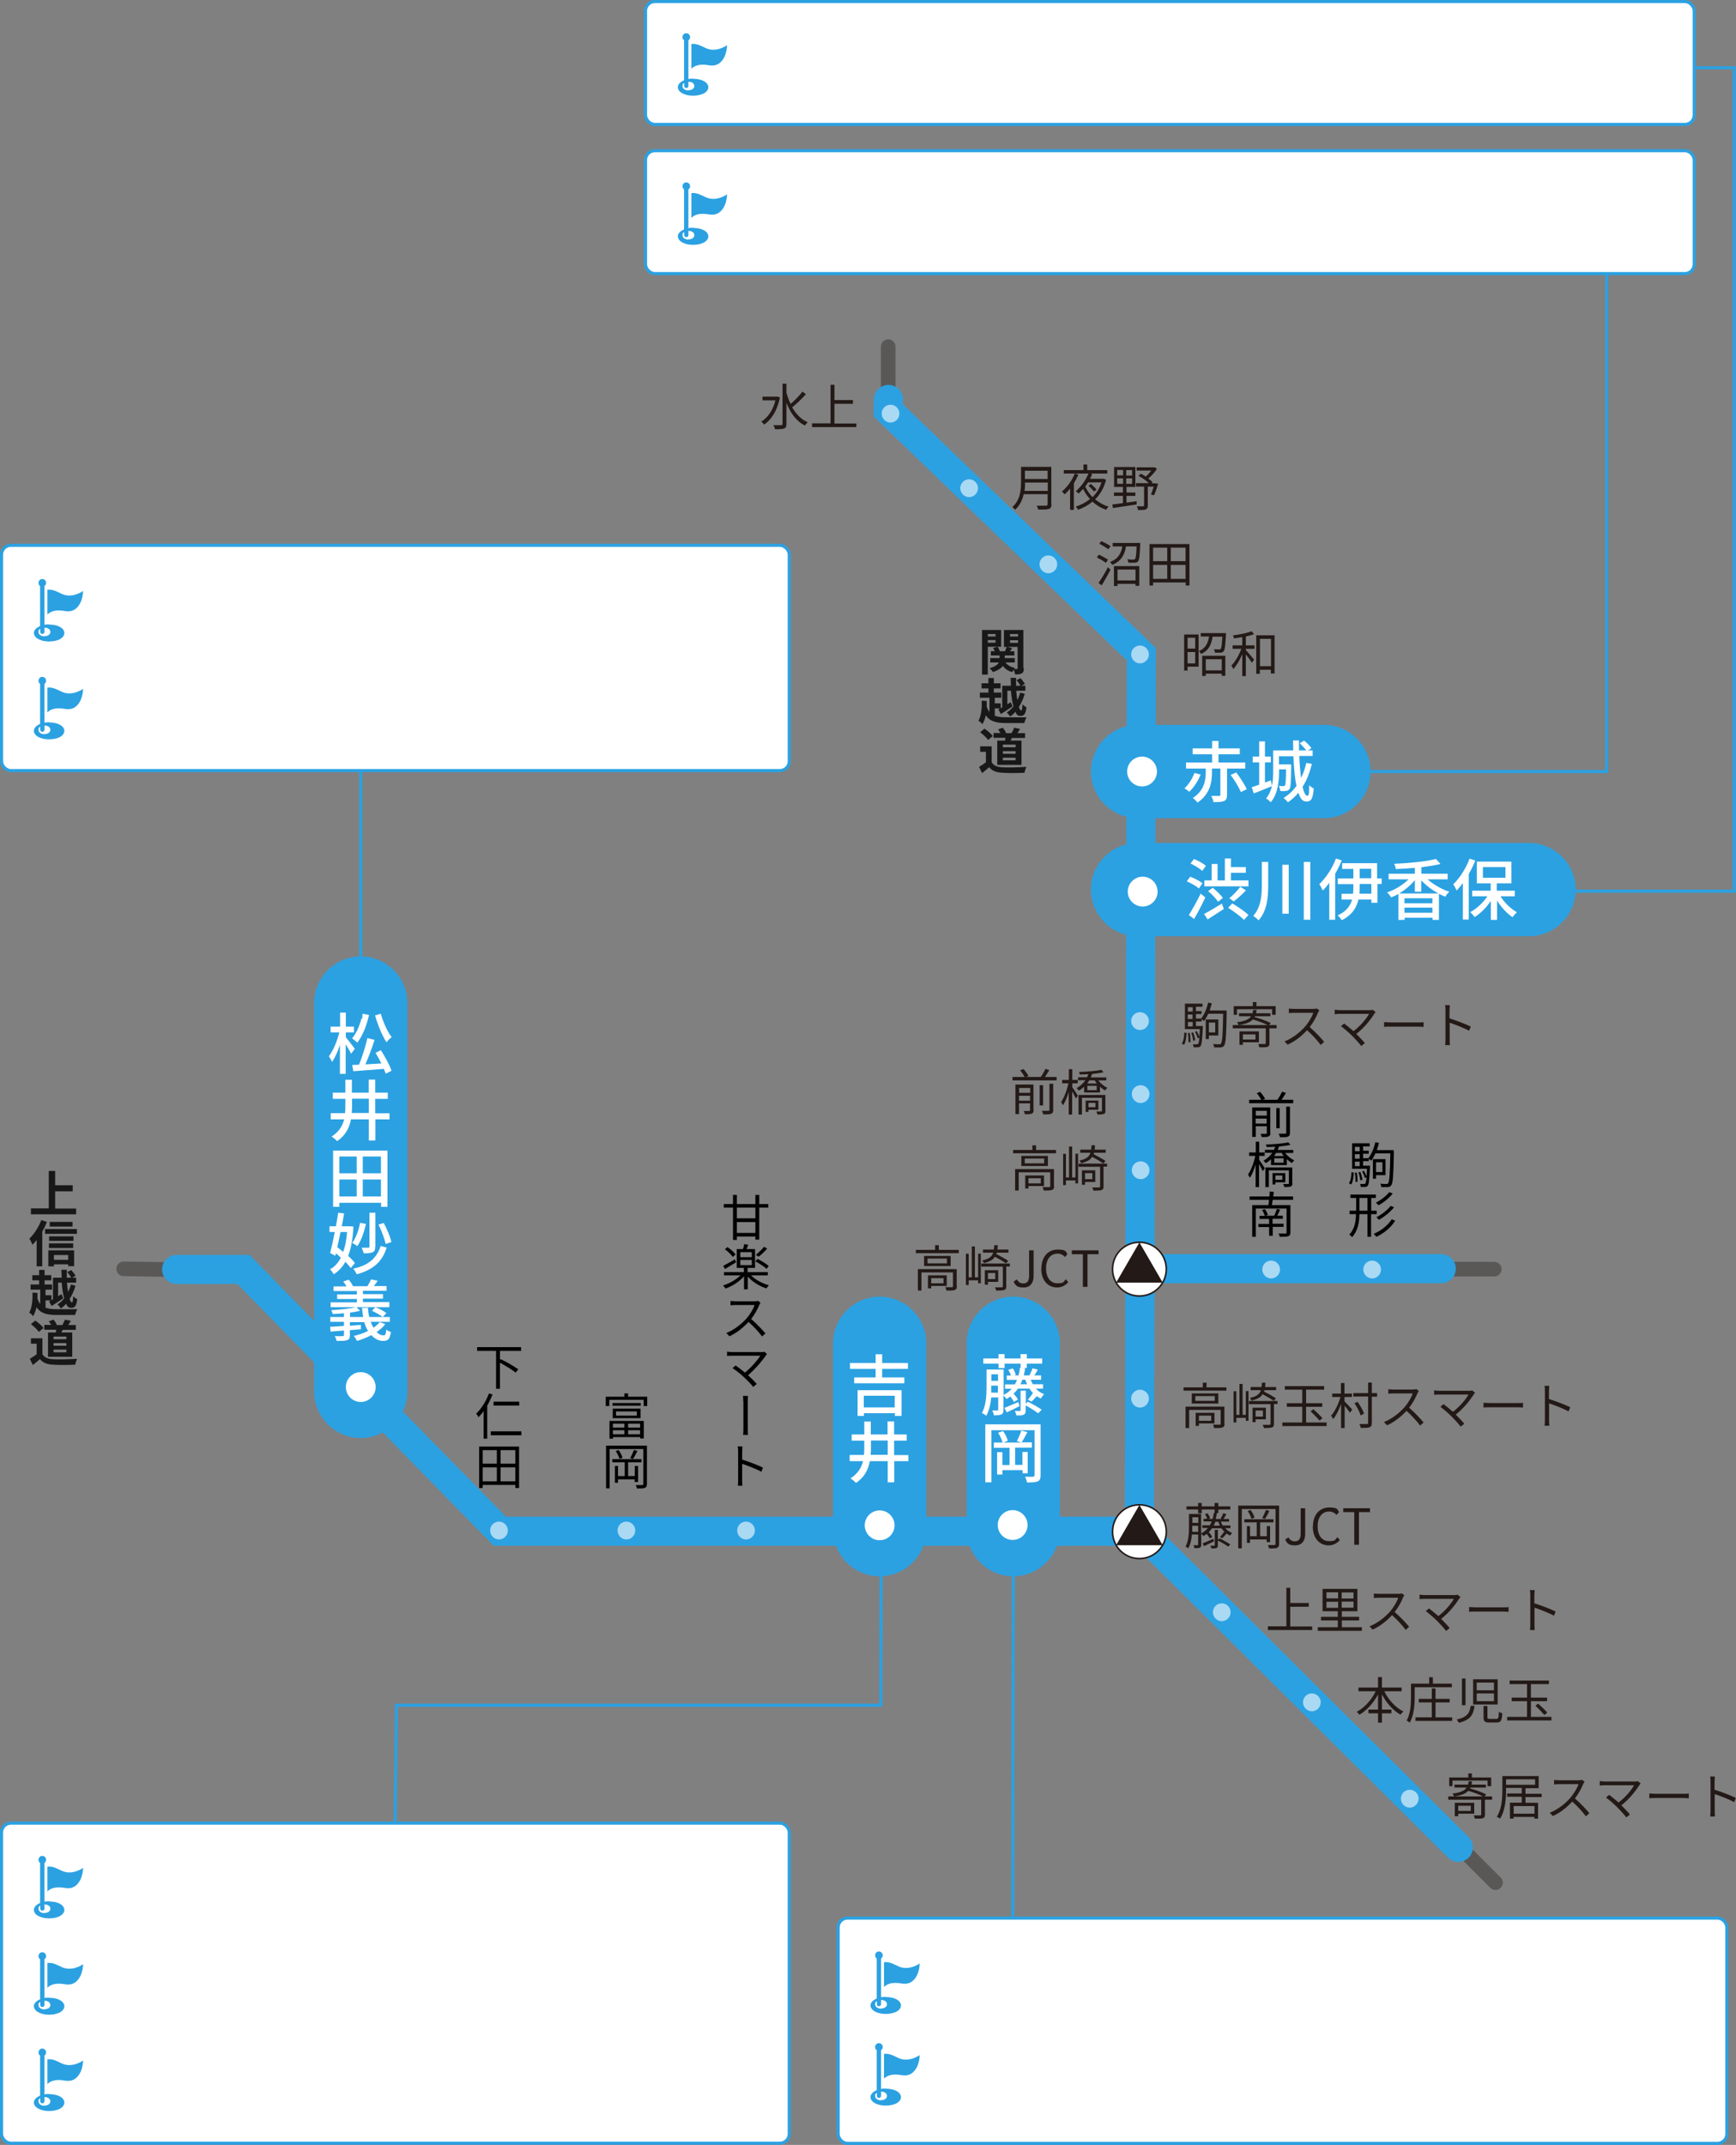 <?xml version="1.0" encoding="UTF-8"?>
<svg id="_レイヤー_1" data-name="レイヤー_1" xmlns="http://www.w3.org/2000/svg" version="1.1" viewBox="0 0 1117.4 1380.6">
  <rect x="0" y="0" width="1117.4" height="1380.6" fill="#808080" stroke="none"/>
  <!-- Generator: Adobe Illustrator 29.3.1, SVG Export Plug-In . SVG Version: 2.1.0 Build 151)  -->
  <defs>
    <style>
      .st0 {
        stroke-width: 2px;
      }

      .st0, .st1 {
        stroke: #2ba1e2;
      }

      .st0, .st1, .st2, .st3 {
        stroke-miterlimit: 10;
      }

      .st0, .st1, .st3 {
        fill: none;
      }

      .st4 {
        fill: #2ba1e2;
      }

      .st5 {
        opacity: .6;
      }

      .st5, .st6, .st2 {
        fill: #fff;
      }

      .st7 {
        fill: #231916;
      }

      .st8 {
        fill: #181818;
      }

      .st1 {
        stroke-width: 18.7px;
      }

      .st1, .st3 {
        stroke-linecap: round;
      }

      .st2 {
        stroke: #231916;
        stroke-width: 1px;
      }

      .st3 {
        stroke: #595857;
        stroke-width: 9.4px;
      }
    </style>
  </defs>
  <line class="st3" x1="961.8" y1="816.9" x2="851.7" y2="816.9"/>
  <line class="st3" x1="571.7" y1="223.1" x2="571.7" y2="257.1"/>
  <line class="st3" x1="962.6" y1="1211.8" x2="884.8" y2="1134"/>
  <polyline class="st1" points="938.7 1189.1 733.4 985 734.6 421.1 571.7 264.1 571.9 257.1"/>
  <line class="st3" x1="79.6" y1="816.7" x2="145.3" y2="817.7"/>
  <g>
    <path class="st4" d="M882.2,496.6c0,16.5-13.5,30-30,30h-120c-16.5,0-30-13.5-30-30h0c0-16.5,13.5-30,30-30h120c16.5,0,30,13.5,30,30h0Z"/>
    <path class="st6" d="M744.7,496.6c0,5.3-4.3,9.6-9.6,9.6s-9.6-4.3-9.6-9.6,4.3-9.6,9.6-9.6,9.6,4.3,9.6,9.6Z"/>
    <g>
      <path class="st6" d="M772.9,498.5c-1.7,3.9-4.3,8.3-7.4,11.1-.8-.7-2.3-1.7-3.1-2.2,2.8-2.5,5.3-6.6,6.4-9.9l4.1,1.1ZM789.8,494.7v16.9c0,2.1-.4,3.3-1.9,4-1.5.6-3.6.7-6.8.7-.2-1.2-.8-2.8-1.4-4,2.2,0,4.4,0,5,0s.8-.2.8-.7v-16.9h-5.4v2.2c0,6.1-.9,14-9.3,19.7-.6-.9-2.1-2.3-3-3,7.6-4.9,8.3-11.7,8.3-16.8v-2.1h-12.7v-3.9h16.8v-5.3h-12.5v-3.8h12.5v-4.8h4.1v4.8h13.7v3.8h-13.7v5.3h17.2v3.9h-11.7ZM795.7,497.2c2.5,3.3,5.5,7.8,6.8,10.8l-3.8,1.8c-1.2-2.9-4-7.6-6.6-11l3.6-1.6Z"/>
      <path class="st6" d="M844.3,492c-1.3,5.5-3.3,10.4-5.9,14.5.9,3.6,1.9,5.7,3.1,5.7s1.1-2.1,1.2-6.8c.8.9,2,1.7,2.9,2.1-.5,6.5-1.6,8.4-4.6,8.4s-4-2.1-5.3-5.6c-1.9,2.3-4.2,4.4-6.7,6.1-.5-.7-2-2.1-2.8-2.8,3.3-2,6-4.6,8.3-7.7-1.1-5.2-1.7-11.9-2-19.1h-9.3v5.2h7.9s0,1,0,1.4c-.1,9.7-.3,13.4-1.1,14.5-.6.8-1.3,1.1-2.3,1.2-.9.1-2.3.2-3.7,0,0-1-.4-2.4-.9-3.3,1.3.2,2.5.2,3,.2s.8-.1,1-.5c.4-.6.6-3.2.7-10.3h-4.5v1.5c0,6.1-.8,14.4-5.4,19.7-.6-.8-2.1-2-3-2.5,2-2.3,3.1-5,3.8-7.9-4,1.7-8.3,3.4-11.7,4.7l-1.3-4c1.4-.4,3-1,4.8-1.6v-14.4h-4.2v-3.7h4.2v-9.8h3.7v9.8h3.8v3.7h-3.8v13l3.8-1.4.7,3.5c.7-3.2.8-6.4.8-9.3v-13.5h12.9c0-2.1-.1-4.3-.1-6.4h3.8c0,2.1,0,4.3,0,6.4h4.7c-1-1.4-2.7-3.2-4.2-4.6l2.8-1.7c1.8,1.4,3.8,3.5,4.7,4.9l-2.1,1.4h2.9v3.6h-8.6c.2,5.3.6,10.1,1.2,14.1,1.4-2.8,2.5-6.1,3.3-9.6l3.6.6Z"/>
    </g>
  </g>
  <line class="st1" x1="927.7" y1="816.6" x2="735.5" y2="816.6"/>
  <polyline class="st1" points="735.2 985.6 321.7 985.6 156.7 817.1 113.7 817.1"/>
  <g>
    <path class="st4" d="M1014.2,572.6c0,16.5-13.5,30-30,30h-252c-16.5,0-30-13.5-30-30h0c0-16.5,13.5-30,30-30h252c16.5,0,30,13.5,30,30h0Z"/>
    <path class="st6" d="M745.1,573.9c0,5.3-4.3,9.6-9.6,9.6s-9.6-4.3-9.6-9.6,4.3-9.6,9.6-9.6,9.6,4.3,9.6,9.6Z"/>
    <g>
      <path class="st6" d="M771.7,571.9c-1.6-1.5-5-3.4-7.8-4.6l2.2-3c2.7,1,6.1,2.8,7.9,4.2l-2.3,3.4ZM775.8,577.7c-2.1,4.5-4.8,9.7-7.2,13.8l-3.4-2.5c2.1-3.3,5.2-8.8,7.6-13.8l3.1,2.5ZM773.9,560.6c-1.6-1.5-4.9-3.5-7.6-4.8l2.2-2.9c2.7,1.1,6,2.9,7.7,4.4l-2.3,3.2ZM775,588.3c2.9-1.5,7.3-4.1,11.5-6.7l1.2,3.5c-3.5,2.3-7.4,4.8-10.4,6.7l-2.3-3.5ZM779.9,566.7v-10.6h3.8v10.6h4.7v-14.1h3.9v5.5h9.6v3.7h-9.6v4.9h11.3v3.8h-28.4v-3.8h4.7ZM780.6,571.4c2.3,1.9,5.2,4.6,6.5,6.6l-3.1,2.4c-1.2-1.9-4-4.9-6.4-6.8l3-2.2ZM793.2,581.5c3.5,2.1,8.2,5.2,10.4,7.5l-2.9,3.1c-2.1-2.2-6.6-5.5-10.2-7.8l2.7-2.8ZM791.2,578.2c2.3-1.8,5.4-5,7.1-7.4l3.7,2.3c-2.5,2.6-5.5,5.3-7.9,7.1l-2.9-2.1Z"/>
      <path class="st6" d="M816.3,554.8v14.6c0,8.2-.6,16.6-6.2,23-.8-.9-2.4-2.2-3.4-2.9,4.9-5.6,5.5-12.9,5.5-20.1v-14.6h4.1ZM829.5,556.6v31.5h-4.1v-31.5h4.1ZM843.4,554.8v37.2h-4.2v-37.2h4.2Z"/>
      <path class="st6" d="M863.6,553.9c-1.2,2.9-2.6,5.8-4.2,8.5v29.6h-3.8v-23.8c-1.3,1.9-2.8,3.6-4.2,5-.4-.9-1.5-3.1-2.2-4.1,4.2-4,8.3-10.1,10.7-16.5l3.7,1.2ZM889.5,569h-2.9v12.1h-3.9v-2.1h-8.3c-1.2,5.1-4,9.9-10.7,13.3-.6-.9-1.8-2.3-2.7-3.1,5.6-2.5,8.2-6.2,9.3-10.2h-6.8v-3.7h7.4c.2-1.5.2-3,.2-4.4v-1.8h-10v-3.7h10v-6.1h-7.2v-3.7h22.5v9.8h2.9v3.7ZM882.6,569h-7.4v1.8c0,1.5,0,2.9-.2,4.4h7.7v-6.2ZM875.2,565.3h7.4v-6.1h-7.4v6.1Z"/>
      <path class="st6" d="M918.9,566c3.8,3.4,9.1,6.4,14,8-.9.7-2.1,2.2-2.6,3.2-1.3-.5-2.8-1.2-4.1-1.9v16.8h-4.1v-1.4h-18v1.4h-4v-16.7c-1.5.9-3.1,1.6-4.6,2.2-.6-.9-1.8-2.4-2.7-3.2,5-1.6,10.2-4.8,13.8-8.4h-12.8v-3.6h16.9v-3.8c-4.2.4-8.4.6-12.3.8,0-.9-.6-2.5-1-3.4,9.5-.4,20.6-1.5,26.9-3.1l2.9,3.2c-3.5.9-7.8,1.5-12.3,2.1v4.2h16.9v3.6h-12.9ZM925.8,575.1c-4-2.2-8-5.2-11-8.5v7.4h-4.1v-7.5c-2.7,3.3-6.3,6.3-10.1,8.6h25.2ZM922,578.2h-18v3.2h18v-3.2ZM922,587.5v-3.3h-18v3.3h18Z"/>
      <path class="st6" d="M949.6,553.9c-1.2,3-2.6,5.9-4.2,8.7v29.3h-3.8v-23.5c-1.3,1.8-2.7,3.4-4,4.8-.4-.9-1.5-3.1-2.2-4,4.2-4,8.1-10.1,10.5-16.5l3.7,1.2ZM965.8,576.9c2.6,4.2,6.7,8.1,10.6,10.3-.9.8-2.2,2.2-2.8,3.2-3.6-2.4-7.3-6.4-10-10.7v12.4h-4v-12.2c-2.9,4.3-6.7,8.1-10.5,10.4-.6-1-1.8-2.4-2.8-3.2,4.1-2.1,8.3-6,11.1-10.2h-9.8v-3.6h11.9v-4.7h-8.9v-14h22.2v14h-9.4v4.7h11.6v3.6h-9.5ZM954.5,565h14.5v-6.9h-14.5v6.9Z"/>
    </g>
  </g>
  <g>
    <path class="st2" d="M750.7,985.9c0,9.5-7.7,17.3-17.3,17.3s-17.3-7.7-17.3-17.3,7.7-17.3,17.3-17.3,17.3,7.7,17.3,17.3Z"/>
    <polygon class="st7" points="718.4 994.6 733.4 968.7 748.4 994.6 718.4 994.6"/>
  </g>
  <g>
    <path class="st2" d="M750.7,816.9c0,9.5-7.7,17.3-17.3,17.3s-17.3-7.7-17.3-17.3,7.7-17.3,17.3-17.3,17.3,7.7,17.3,17.3Z"/>
    <polygon class="st7" points="718.4 825.6 733.4 799.7 748.4 825.6 718.4 825.6"/>
  </g>
  <g>
    <path class="st7" d="M617.1,804.5v2.1h-27.6v-2.1h12.4v-3h2.4v3h12.8ZM615.9,827.9c0,1.3-.3,2-1.3,2.4-1.1.4-2.7.4-5.4.4-.1-.6-.4-1.6-.8-2.2,2,0,3.8,0,4.4,0,.5,0,.6-.2.6-.6v-8.9h-20.3v11.7h-2.3v-13.8h25v10.9ZM611.9,808.4v6.5h-17.1v-6.5h17.1ZM609.5,810.1h-12.5v3.1h12.5v-3.1ZM599.4,827.7v1.6h-2.1v-8.4h12.1v6.8h-10ZM599.4,822.7v3.3h7.9v-3.3h-7.9Z"/>
    <path class="st7" d="M629.6,806.9h1.7v19.1h-1.7v-1.9h-6.1v3h-1.8v-20.1h1.8v15.2h2v-19.9h2v19.9h2.1v-15.2ZM650,815.2h-2.3v12.8c0,1.3-.3,2-1.3,2.3-1,.3-2.6.4-5.2.4,0-.6-.5-1.6-.8-2.1,2,0,3.8,0,4.4,0,.5,0,.7-.2.7-.6v-12.7h-13.9v-2h18.4v2ZM647.5,813.1c-1.6-1.1-4.5-2.8-7.1-4.2-1.2,2-3.4,3.2-7.1,4.1-.2-.5-.7-1.4-1.1-1.7,4.3-.9,6.2-2.4,7.1-5h-6.6v-2h7c.1-.8.2-1.8.3-2.8h2.2c0,1-.1,1.9-.2,2.8h7.1v2h-7.5c0,.3-.2.6-.3.9,2.6,1.3,5.9,3.1,7.7,4.4l-1.5,1.6ZM635.9,825.1v1.8h-2v-9.3h8.6v7.5h-6.6ZM635.9,819.4v3.9h4.7v-3.9h-4.7Z"/>
    <path class="st7" d="M652.4,825l2.1-1.5c1.1,1.9,2.4,2.6,4.1,2.6,2.5,0,3.8-1.4,3.8-5v-16.3h2.9v16.6c0,4-1.9,7.3-6.4,7.3s-5.1-1.3-6.5-3.7Z"/>
    <path class="st7" d="M670.3,816.5c0-7.6,4.4-12.2,10.4-12.2s5.1,1.4,6.4,2.9l-1.6,1.9c-1.2-1.3-2.8-2.2-4.8-2.2-4.4,0-7.4,3.6-7.4,9.5s2.8,9.6,7.3,9.6,3.9-1,5.4-2.6l1.6,1.9c-1.9,2.1-4.2,3.4-7.2,3.4-5.8,0-10.2-4.5-10.2-12.1Z"/>
    <path class="st7" d="M697,807.3h-7.1v-2.5h17.2v2.5h-7.1v21h-3v-21Z"/>
  </g>
  <g>
    <path class="st7" d="M788.7,983.7c1.2,1.3,2.7,2.4,4.4,3-.4.4-1,1.1-1.3,1.7-.8-.4-1.6-.8-2.3-1.3-.9,1.1-1.9,2.2-2.8,3l-1.4-.8c.8-.9,2-2.3,2.5-3.3l.8.4c-.9-.8-1.7-1.7-2.4-2.7h-6.1c-.6.9-1.3,1.8-2.1,2.5.9.9,1.9,2.2,2.3,3.1l-1.6.9c-.4-.8-1.2-2-2-2.9-.6.5-1.3,1-2.1,1.4-.3-.4-.9-1.2-1.4-1.5v7c0,1.1-.2,1.7-.9,2-.7.3-1.8.3-3.5.3,0-.5-.4-1.4-.6-1.9,1.2,0,2.2,0,2.6,0,.3,0,.4,0,.4-.5v-6.4h-4c-.3,3.1-.9,6.4-2.4,8.9-.3-.4-1.2-.9-1.7-1.1,2-3.7,2.2-8.7,2.2-12.5v-8.5h7.8v12.5c1.8-.9,3.2-2,4.4-3.5h-3.6v-1.7h4.8c.5-.8.9-1.6,1.2-2.5h-5.2v-1.7h2.3c-.2-.9-.8-2.1-1.4-3l1.7-.5c.7,1,1.4,2.3,1.6,3.2l-1,.4h2.6c.4-1.2.6-2.5.8-3.9h.5c0,0,0-2.2,0-2.2h-8.3v2.4h-2.3v-2.4h-7.5v-2h7.5v-2.2h2.3v2.2h8.3v-2.2h2.4v2.2h7.7v2h-7.7v2.3h-1.9,1c-.2,1.4-.5,2.6-.8,3.8h3.7l-.5-.2c.6-1,1.3-2.5,1.7-3.5l2,.6c-.6,1.1-1.3,2.2-1.9,3.1h3.6v1.7h-5.3c.3.9.8,1.7,1.2,2.5h5v1.7h-3.6ZM771.2,985.9v-3.8h-3.8v1.1c0,.9,0,1.8,0,2.8h3.8ZM767.5,976.6v3.6h3.8v-3.6h-3.8ZM781.4,992.1c-2.2,1.1-4.5,2.2-6.4,3.1l-.9-1.8c1.8-.7,4.3-1.8,6.9-2.9l.4,1.6ZM785.1,990.2c2.2,1.1,5.2,2.8,6.8,3.9l-1.4,1.4c-1.4-1.1-4.3-2.8-6.6-3.9v3c0,1-.2,1.5-.9,1.8-.7.3-1.7.3-3.3.3,0-.5-.4-1.2-.6-1.8,1.1,0,2,0,2.4,0s.4,0,.4-.4v-9.8h2v6.5l1.2-1.1ZM785.2,982c-.4-.8-.7-1.6-1-2.5h-1.9c-.3.9-.7,1.7-1.1,2.5h4Z"/>
    <path class="st7" d="M823.3,993.8c0,1.4-.4,2.1-1.3,2.5-.9.4-2.5.4-5.1.4-.1-.6-.5-1.6-.8-2.2,1.9,0,3.6,0,4.2,0,.5,0,.7-.2.7-.8v-22.4h-21.7v25.3h-2.3v-27.5h26.3v24.7ZM815.3,992.6v-1.7h-10.7v2.2h-2v-10.8h2v6.5h4.3v-8.9h-8v-2h18.8v2h-8.6v8.9h4.3v-6.5h2.1v10.3h-2.1ZM805,972c1.2,1.5,2.1,3.5,2.5,4.9l-2,.7c-.3-1.4-1.3-3.4-2.4-5l1.9-.7ZM817.1,972.5c-.9,1.8-2,3.9-2.9,5.2l-1.8-.6c.9-1.4,1.9-3.7,2.4-5.2l2.3.6Z"/>
    <path class="st7" d="M827.2,991l2.1-1.5c1.1,1.9,2.4,2.6,4.1,2.6,2.5,0,3.8-1.4,3.8-5v-16.3h2.9v16.6c0,4-1.9,7.3-6.4,7.3s-5.1-1.3-6.5-3.7Z"/>
    <path class="st7" d="M845.1,982.5c0-7.6,4.4-12.2,10.4-12.2s5.1,1.4,6.4,2.9l-1.6,1.9c-1.2-1.3-2.8-2.2-4.8-2.2-4.4,0-7.4,3.6-7.4,9.5s2.8,9.6,7.3,9.6,3.9-1,5.4-2.6l1.6,1.9c-1.9,2.1-4.2,3.4-7.2,3.4-5.8,0-10.2-4.5-10.2-12.1Z"/>
    <path class="st7" d="M871.7,973.3h-7.1v-2.5h17.2v2.5h-7.1v21h-3v-21Z"/>
  </g>
  <g>
    <path class="st5" d="M739.5,900.2c0,3.2-2.6,5.8-5.7,5.8s-5.7-2.6-5.7-5.8,2.6-5.7,5.7-5.7,5.7,2.6,5.7,5.7Z"/>
    <g>
      <path class="st7" d="M789.4,893v2.1h-27.6v-2.1h12.4v-3h2.4v3h12.8ZM788.2,916.4c0,1.3-.3,2-1.3,2.4-1.1.4-2.7.4-5.4.4-.1-.6-.4-1.6-.8-2.2,2,0,3.8,0,4.4,0,.5,0,.6-.2.6-.6v-8.9h-20.3v11.7h-2.3v-13.8h25v10.9ZM784.2,896.9v6.5h-17.1v-6.5h17.1ZM781.9,898.6h-12.5v3.1h12.5v-3.1ZM771.7,916.2v1.6h-2.1v-8.4h12.1v6.8h-10ZM771.7,911.2v3.3h7.9v-3.3h-7.9Z"/>
      <path class="st7" d="M801.9,895.4h1.7v19.1h-1.7v-1.9h-6.1v3h-1.8v-20.1h1.8v15.2h2v-19.9h2v19.9h2.1v-15.2ZM822.3,903.7h-2.3v12.8c0,1.3-.3,2-1.3,2.3-1,.3-2.6.4-5.2.4,0-.6-.5-1.6-.8-2.1,2,0,3.8,0,4.4,0,.5,0,.7-.2.7-.6v-12.7h-13.9v-2h18.4v2ZM819.8,901.6c-1.6-1.1-4.5-2.8-7.1-4.2-1.2,2-3.4,3.2-7.1,4.1-.2-.5-.7-1.4-1.1-1.7,4.3-.9,6.2-2.4,7.1-5h-6.6v-2h7c.1-.8.2-1.8.3-2.8h2.2c0,1-.1,1.9-.2,2.8h7.1v2h-7.5c0,.3-.2.6-.3.9,2.6,1.3,5.9,3.1,7.7,4.4l-1.5,1.6ZM808.2,913.6v1.8h-2v-9.3h8.6v7.5h-6.6ZM808.2,907.9v3.9h4.7v-3.9h-4.7Z"/>
      <path class="st7" d="M853.9,915.6v2.3h-28.5v-2.3h12.8v-10.1h-9.9v-2.3h9.9v-8.7h-11.2v-2.3h25.3v2.3h-11.6v8.7h10.4v2.3h-10.4v10.1h13.2ZM845.3,907c2,1.8,4.6,4.3,5.9,5.8l-1.8,1.6c-1.3-1.5-3.8-4.1-5.8-6l1.7-1.3Z"/>
      <path class="st7" d="M865.4,902c1.1,1.1,4.2,4.4,5,5.3l-1.5,2c-.7-1.1-2.2-3-3.4-4.5v14.4h-2.3v-15.5c-1.4,3.8-3.2,7.5-5.1,9.7-.3-.7-.9-1.6-1.3-2.2,2.4-2.7,4.8-7.6,6-12h-5.3v-2.2h5.6v-6.8h2.3v6.8h4.8v2.2h-4.8v2.9ZM886.4,899h-3.4v16.9c0,1.7-.4,2.4-1.5,2.8-1.1.4-2.9.4-5.6.4-.1-.7-.5-1.8-.9-2.5,2.1,0,4.2,0,4.8,0,.6,0,.8-.2.8-.8v-16.9h-9.5v-2.2h9.5v-6.8h2.4v6.8h3.4v2.2ZM875.8,911c-.6-2.1-2.3-5.3-4-7.8l2-.9c1.8,2.4,3.5,5.5,4.2,7.6l-2.1,1.1Z"/>
      <path class="st7" d="M913.2,895.3c-.2.3-.6,1-.8,1.4-1.1,2.8-3.1,6.5-5.4,9.4,3.4,2.9,7.3,7,9.3,9.5l-2.2,2c-2.1-2.8-5.5-6.6-8.8-9.5-3.4,3.7-7.7,7.2-12.5,9.3l-2-2.1c5.2-2,9.9-5.8,13.2-9.5,2.2-2.5,4.5-6.3,5.3-8.9h-12.5c-1.1,0-2.9.1-3.2.2v-2.9c.4,0,2.3.2,3.2.2h12.4c1.1,0,1.9-.1,2.4-.3l1.6,1.2Z"/>
      <path class="st7" d="M949.4,896.5c-.3.4-.6.7-.8,1-2.3,3.7-6.4,9-11.6,13,1.9,1.9,4.2,4.3,5.5,5.9l-2.3,1.9c-1.2-1.6-3.7-4.4-5.8-6.5-1.9-1.9-5.6-5.1-7.3-6.3l2.1-1.7c1.2.9,3.8,3,6,4.9,4.7-3.5,8.4-8.2,10-11.1h-18.8c-1.2,0-2.6.1-3.3.2v-2.9c.9.1,2.1.3,3.3.3h19.1c.9,0,1.6,0,2-.3l2,1.6Z"/>
      <path class="st7" d="M954.9,902.9c1,0,2.7.2,4.4.2h17.5c1.6,0,2.8,0,3.5-.2v3.1c-.6,0-2-.2-3.4-.2h-17.6c-1.8,0-3.5,0-4.4.2v-3.1Z"/>
      <path class="st7" d="M1009.7,908.5c-3.5-1.9-9-4-12.6-5.2v10.6c0,1,0,2.7.2,3.8h-3.1c.1-1,.2-2.6.2-3.8v-18.6c0-.9,0-2.3-.3-3.3h3.1c0,1-.2,2.4-.2,3.3v5.2c4.2,1.3,10.3,3.6,13.7,5.3l-1.1,2.7Z"/>
    </g>
  </g>
  <g>
    <path class="st5" d="M680.5,363.2c0,3.2-2.6,5.8-5.7,5.8s-5.7-2.6-5.7-5.8,2.6-5.7,5.7-5.7,5.7,2.6,5.7,5.7Z"/>
    <g>
      <path class="st7" d="M711.9,362.3c-1.3-1-3.9-2.5-5.9-3.5l1.3-1.8c1.9.9,4.5,2.3,5.9,3.2l-1.3,2ZM707.1,375.2c1.7-2.4,4.2-6.5,6-10.1l1.7,1.6c-1.7,3.3-3.9,7.2-5.7,10.1l-2-1.6ZM713.5,353.6c-1.3-1-3.9-2.6-5.9-3.6l1.3-1.7c2,.9,4.6,2.3,5.9,3.3l-1.4,1.9ZM733.9,349.5s0,.7,0,1.1c-.3,7.1-.6,9.8-1.4,10.7-.5.6-1.2.9-2.1.9-.9,0-2.5,0-4.1,0,0-.7-.3-1.6-.7-2.2,1.7.2,3.3.2,3.8.2s.9,0,1.2-.4c.5-.5.8-2.7,1-8.1h-6.8c-.9,5-2.8,9.4-8.9,11.9-.3-.5-.9-1.4-1.4-1.9,5.5-2,7.2-5.9,7.9-10h-6.2v-2.2h17.8ZM717,364.4h16.3v12.7h-2.4v-1.3h-11.6v1.4h-2.3v-12.8ZM719.3,366.6v7h11.6v-7h-11.6Z"/>
      <path class="st7" d="M765.6,350.2v26.7h-2.4v-2h-21v2h-2.3v-26.7h25.7ZM742.2,352.5v8.7h9.1v-8.7h-9.1ZM742.2,372.6h9.1v-9h-9.1v9ZM763.1,352.5h-9.5v8.7h9.5v-8.7ZM763.1,372.6v-9h-9.5v9h9.5Z"/>
    </g>
  </g>
  <g>
    <path class="st5" d="M629.5,314.2c0,3.2-2.6,5.8-5.7,5.8s-5.7-2.6-5.7-5.8,2.6-5.7,5.7-5.7,5.7,2.6,5.7,5.7Z"/>
    <g>
      <path class="st7" d="M676.8,324.7c0,1.7-.5,2.5-1.7,2.9-1.2.4-3.3.4-6.8.4-.2-.7-.6-1.8-1-2.5,2.7,0,5.2,0,6,0,.7,0,1-.3,1-1v-6.4h-15.4c-.8,3.6-2.4,7.2-5.5,10-.3-.5-1.3-1.4-1.8-1.7,5.1-4.5,5.6-11,5.6-16.1v-9.8h19.5v24.1ZM674.4,316v-5.4h-14.6c0,1.7,0,3.5-.4,5.4h15ZM659.7,303v5.3h14.6v-5.3h-14.6Z"/>
      <path class="st7" d="M688.9,314.4c-1.2,1.4-2.3,2.7-3.6,3.8-.4-.5-1.2-1.4-1.8-1.8,3.4-2.8,6.5-7.1,8.3-11.6l2.3.7c-.8,1.9-1.8,3.8-2.9,5.6v17.1h-2.4v-13.8ZM712.7,304.8h-28v-2.2h12.7v-3.6h2.4v3.6h12.9v2.2ZM711.9,309c-1.4,5.2-3.8,9.3-7,12.4,2.5,2.1,5.5,3.8,8.7,4.7-.5.4-1.2,1.4-1.6,2-3.3-1.1-6.3-2.9-8.8-5.2-2.8,2.3-5.9,4-9.3,5.2-.3-.6-1-1.6-1.5-2,3.4-1.1,6.5-2.7,9.2-4.9-1.8-1.9-3.3-4.1-4.4-6.5-1,1.1-2,2.1-3,3-.4-.5-1.2-1.2-1.7-1.6,3.6-2.9,6.7-7.6,8.2-11.6l2.3.7c-.4,1-.9,2-1.4,3h8.8c0-.1,1.5.6,1.5.6ZM700.4,310.4c-.6,1-1.2,1.9-1.9,2.8,1.2,2.5,2.8,4.8,4.7,6.8,2.6-2.5,4.5-5.6,5.8-9.5h-8.6ZM704.2,316.5c-.7-1.1-2.3-2.7-3.6-3.8l1.5-1.2c1.3,1,2.9,2.6,3.7,3.6l-1.6,1.3Z"/>
      <path class="st7" d="M725.1,323.5c2.1-.3,4.3-.6,6.5-.9v2.1c-5.4.8-11.3,1.7-15.3,2.3l-.3-2.3c1.9-.2,4.2-.5,6.8-.9v-4.6h-5.8v-2.2h5.8v-3.6h-5.7v-12.8h13.7v12.8h-5.7v3.6h5.7v2.2h-5.7v4.4ZM719.1,306h3.8v-3.5h-3.8v3.5ZM719.1,311.4h3.8v-3.5h-3.8v3.5ZM728.7,302.6h-3.8v3.5h3.8v-3.5ZM728.7,307.9h-3.8v3.5h3.8v-3.5ZM745.5,311.2c-.8,2.7-1.8,5.7-2.7,7.6l-2-.5c.6-1.3,1.3-3.2,1.8-5.1h-3.8v12.2c0,1.3-.3,2-1.3,2.5-1,.4-2.6.4-5,.4,0-.7-.4-1.7-.8-2.4,1.9,0,3.6,0,4.1,0,.5,0,.6-.2.6-.6v-12.1h-5.2v-2.2h8.3c-1.7-1.6-4.3-3.5-6.7-4.7l1.5-1.4c1.1.5,2.1,1.2,3.2,1.9,1.2-1.1,2.5-2.5,3.5-3.9h-9.4v-2.1h11.6c0-.1,1.5,1,1.5,1-1.4,2.1-3.5,4.5-5.6,6.2,1.1.8,2.1,1.7,2.8,2.4l-.7.7h2.3c0,0,1.6.3,1.6.3Z"/>
    </g>
  </g>
  <g>
    <path class="st5" d="M739.5,421.2c0,3.2-2.6,5.8-5.7,5.8s-5.7-2.6-5.7-5.8,2.6-5.7,5.7-5.7,5.7,2.6,5.7,5.7Z"/>
    <g>
      <path class="st7" d="M771.5,429.1h-7.1v2.5h-2.2v-23.2h9.3v20.7ZM764.4,410.5v7h4.9v-7h-4.9ZM769.3,427v-7.3h-4.9v7.3h4.9ZM789.1,407.5s0,.7,0,1.1c-.4,7-.7,9.6-1.5,10.6-.5.6-1.1.8-2,.9-.8,0-2.2,0-3.6,0,0-.7-.3-1.6-.7-2.2,1.4.1,2.8.1,3.3.1s.8,0,1.1-.3c.5-.5.8-2.6,1.1-7.9h-6.3c-.7,4.8-2.3,8.9-7.4,11.1-.3-.5-.9-1.3-1.4-1.8,4.5-1.9,5.9-5.4,6.5-9.4h-5.3v-2.2h16.3ZM773.8,422.1h14.9v12.9h-2.3v-1.4h-10.3v1.5h-2.3v-13.1ZM776.1,424.3v7.2h10.3v-7.2h-10.3Z"/>
      <path class="st7" d="M801.9,415.4h5.6v2.2h-5.6v.8c1.2,1.3,4.5,5.2,5.3,6.2l-1.4,2c-.7-1.2-2.5-3.6-3.9-5.4v14h-2.3v-14.1c-1.6,3.7-3.7,7.3-5.7,9.5-.3-.6-.9-1.6-1.3-2.2,2.4-2.4,5-6.8,6.4-10.8h-5.6v-2.2h6.2v-5.3c-1.8.3-3.6.5-5.3.8-.1-.6-.4-1.3-.7-1.9,4.2-.6,9.2-1.5,12-2.7l1.6,1.9c-1.5.5-3.4,1.1-5.3,1.5v5.8ZM820.4,408.9v24.6h-2.4v-2.4h-7.1v2.6h-2.3v-24.8h11.8ZM818.1,428.8v-17.6h-7.1v17.6h7.1Z"/>
    </g>
  </g>
  <g>
    <path class="st5" d="M739.5,657.2c0,3.2-2.6,5.8-5.7,5.8s-5.7-2.6-5.7-5.8,2.6-5.7,5.7-5.7,5.7,2.6,5.7,5.7Z"/>
    <g>
      <path class="st7" d="M760.7,671.7c1.1-1.6,1.5-4.4,1.6-7.1l1.5.3c-.2,2.8-.5,5.8-1.7,7.6l-1.3-.7ZM774.2,660.7s0,.6,0,.9c-.4,7.9-.7,10.7-1.4,11.7-.5.5-1,.8-1.7.8-.7,0-1.8,0-2.8,0,0-.5-.2-1.4-.5-1.9,1.1,0,2.1,0,2.5,0s.6,0,.9-.3c.3-.4.6-1.5.8-4l-1.1.4c-.3-1.2-1-2.9-1.7-4.2l1.1-.4c.7,1.2,1.4,2.7,1.7,3.7.1-1.3.2-2.9.3-5h-9.6v-16.4h11.3v2h-4.2v2.8h3.6v1.9h-3.6v2.9h3.6v1.9h-3.6v2.9h4.6ZM764.6,648.3v2.8h3.1v-2.8h-3.1ZM767.6,653h-3.1v2.9h3.1v-2.9ZM764.6,660.7h3.1v-2.9h-3.1v2.9ZM765.8,664.9c.4,1.9.5,4.3.5,5.8l-1.3.2c0-1.6,0-4-.4-5.9l1.2-.2ZM768,670c-.1-1.4-.6-3.5-1.2-5.2l1.2-.3c.6,1.6,1.2,3.7,1.3,5.1l-1.2.3ZM789.6,651.3c-.3,15.2-.6,20.1-1.6,21.6-.6.9-1.3,1.2-2.3,1.3-1,0-2.6,0-4.2,0,0-.6-.3-1.6-.7-2.2,1.7.2,3.3.2,3.9.2.5,0,.9,0,1.2-.5.8-1,1.2-5.9,1.4-19.2h-9.6c-.8,1.8-1.7,3.4-2.7,4.7-.4-.4-1.4-1.1-2-1.4,2.1-2.6,3.7-6.5,4.7-10.5l2.3.5c-.4,1.6-.9,3.1-1.4,4.6h10.9v1.2ZM778.1,666.5v2.3h-2v-12.6h8.1v10.3h-6.1ZM778.1,658.2v6.3h4.1v-6.3h-4.1Z"/>
      <path class="st7" d="M821.7,661.9h-4.6v9.6c0,1.3-.3,2-1.3,2.3-1,.4-2.7.3-5.2.3-.1-.6-.5-1.5-.7-2.1,1.9,0,3.7,0,4.2,0,.5,0,.6-.2.6-.6v-9.5h-21.2v-2.1h22.4c-2.4-1.2-6.2-2.7-9.5-3.6-1.7,1.8-4.4,2.9-9.1,3.6-.2-.5-.7-1.3-1.1-1.8,5.2-.7,7.8-1.9,9.1-3.9h-7.8v-1.9h8.7c.2-.6.3-1.3.4-2.1h2.2c0,.8-.2,1.5-.4,2.1h9.3v1.9h-9.9c0,.2-.2.4-.3.6,3.6.9,8,2.5,10.4,3.8l-1,1.3h4.8v2.1ZM796.3,653.2h-2.2v-5.6h12.3v-2.6h2.3v2.6h12.4v5.6h-2.3v-3.6h-22.6v3.6ZM800,670.9v1.6h-2.2v-8.6h12.5v7h-10.3ZM800,665.8v3.3h8.1v-3.3h-8.1Z"/>
      <path class="st7" d="M849.2,650.3c-.2.3-.6,1-.8,1.4-1.1,2.8-3.1,6.5-5.4,9.4,3.4,2.9,7.3,7,9.3,9.5l-2.2,2c-2.1-2.8-5.5-6.6-8.8-9.5-3.4,3.7-7.7,7.2-12.5,9.3l-2-2.1c5.2-2,9.9-5.8,13.2-9.5,2.2-2.5,4.5-6.3,5.3-8.9h-12.5c-1.1,0-2.9.1-3.2.2v-2.9c.4,0,2.3.2,3.2.2h12.4c1.1,0,1.9-.1,2.4-.3l1.6,1.2Z"/>
      <path class="st7" d="M885.4,651.5c-.3.4-.6.7-.8,1-2.3,3.7-6.4,9-11.6,13,1.9,1.9,4.2,4.3,5.5,5.9l-2.3,1.9c-1.2-1.6-3.7-4.4-5.8-6.5-1.9-1.9-5.6-5.1-7.3-6.3l2.1-1.7c1.2.9,3.8,3,6,4.9,4.7-3.5,8.4-8.2,10-11.1h-18.8c-1.2,0-2.6.1-3.3.2v-2.9c.9.1,2.1.3,3.3.3h19.1c.9,0,1.6,0,2-.3l2,1.6Z"/>
      <path class="st7" d="M890.9,657.9c1,0,2.7.2,4.4.2h17.5c1.6,0,2.8,0,3.5-.2v3.1c-.6,0-2-.2-3.4-.2h-17.6c-1.8,0-3.5,0-4.4.2v-3.1Z"/>
      <path class="st7" d="M945.7,663.5c-3.5-1.9-9-4-12.6-5.2v10.6c0,1,0,2.7.2,3.8h-3.1c.1-1,.2-2.6.2-3.8v-18.6c0-.9,0-2.3-.3-3.3h3.1c0,1-.2,2.4-.2,3.3v5.2c4.2,1.3,10.3,3.6,13.7,5.3l-1.1,2.7Z"/>
    </g>
  </g>
  <g>
    <path class="st5" d="M823.9,817.1c0,3.2-2.6,5.8-5.7,5.8s-5.7-2.6-5.7-5.8,2.6-5.7,5.7-5.7,5.7,2.6,5.7,5.7Z"/>
    <g>
      <path d="M832.4,707.9v2.2h-28.4v-2.2h7.8c-.6-1.2-1.8-3-2.9-4.3l2.2-.8c1.2,1.3,2.6,3.2,3.2,4.5l-1.6.6h9.5c1.1-1.5,2.3-3.6,3-5.2l2.5.8c-.9,1.5-1.9,3-2.8,4.4h7.5ZM817.7,729.3c0,1.2-.3,1.8-1.2,2.2-.9.4-2.3.4-4.4.4-.1-.6-.4-1.5-.8-2.1,1.6,0,3,0,3.5,0,.5,0,.6-.2.6-.6v-4.3h-7.1v6.9h-2.3v-19h11.6v16.4ZM808.3,715v3.1h7.1v-3.1h-7.1ZM815.3,723.2v-3.2h-7.1v3.2h7.1ZM823.7,726.2h-2.2v-13h2.2v13ZM828,712.3h2.3v16.8c0,1.4-.3,2.1-1.3,2.5-1,.4-2.6.4-5.1.4-.1-.6-.5-1.6-.9-2.3,2,0,3.7,0,4.2,0,.5,0,.7-.2.7-.6v-16.8Z"/>
      <path d="M810.4,746.4c.9,1.2,3.2,4.7,3.7,5.6l-1.3,1.8c-.4-1-1.5-3-2.4-4.6v14.9h-2.2v-14.6c-1,3.4-2.3,6.6-3.7,8.6-.3-.6-.9-1.5-1.2-2.1,1.9-2.7,3.8-7.6,4.7-12h-4v-2.2h4.3v-6.9h2.2v6.9h3.5v2.2h-3.5v2.4ZM827.2,742.1c1.5,2,3.7,3.8,5.9,4.8-.5.4-1.2,1.2-1.5,1.7-1.1-.6-2.3-1.5-3.3-2.5v3.8h-10.2v-3.7c-1,.9-2.1,1.8-3.4,2.5-.3-.5-1-1.3-1.5-1.6,2.6-1.4,4.4-3.2,5.7-5.1h-4.7v-1.9h5.8c.3-.7.6-1.4.8-2-1.9.1-3.8.2-5.5.2,0-.4-.3-1.2-.5-1.6,5-.2,11.1-.6,14.4-1.4l1.4,1.6c-2,.4-4.6.8-7.4,1.1-.2.7-.5,1.5-.8,2.2h10v1.9h-5.2ZM831.9,761.6c0,1.1-.2,1.7-1.1,2.1-.8.3-2.1.4-4.1.4-.1-.6-.4-1.4-.8-2,1.5,0,2.8,0,3.2,0s.5-.1.5-.5v-8.3h-12.9v10.8h-2.2v-12.6h17.3v10.2ZM820.9,761v1.4h-1.8v-7.3h8.2v5.9h-6.4ZM821.4,742.1c-.4.7-.8,1.3-1.3,2h6.2c-.5-.6-1-1.3-1.3-2h-3.6ZM826.2,745.6h-6v2.8h6v-2.8ZM820.9,756.6v2.8h4.5v-2.8h-4.5Z"/>
      <path d="M819.2,772.3c-.2,1.2-.4,2.4-.5,3.4h11.9v17.6c0,1.4-.4,2-1.4,2.4-1,.4-2.8.4-5.4.4-.2-.6-.5-1.5-.9-2.1,2,0,4,0,4.5,0,.6,0,.7-.2.7-.7v-15.4h-19.8v18.2h-2.3v-20.4h10.4c.2-1,.3-2.2.4-3.4h-12.5v-2.2h12.8c0-1.2.2-2.3.2-3.2l2.6.3c0,.9-.2,2-.4,2.9h12.8v2.2h-13.1ZM819.2,789.8v5.6h-2.3v-5.6h-6.9v-2h6.9v-3.2h-6.2v-2h3.4c-.3-1.1-1-2.7-1.8-3.8l1.9-.5c.8,1.1,1.6,2.7,1.9,3.7l-1.7.5h5.7c.7-1.3,1.4-3.1,1.8-4.4l2.1.5c-.6,1.3-1.2,2.7-1.9,3.9h3.6v2h-6.6v3.2h7.1v2h-7.1Z"/>
    </g>
  </g>
  <g>
    <path class="st5" d="M888.9,817.1c0,3.2-2.6,5.8-5.7,5.8s-5.7-2.6-5.7-5.8,2.6-5.7,5.7-5.7,5.7,2.6,5.7,5.7Z"/>
    <g>
      <path d="M868.3,761.6c1.1-1.6,1.5-4.4,1.6-7.1l1.5.3c-.2,2.8-.5,5.8-1.7,7.6l-1.3-.7ZM881.8,750.6s0,.6,0,.9c-.4,7.9-.7,10.7-1.4,11.7-.5.5-1,.8-1.7.8-.7,0-1.8,0-2.8,0,0-.5-.2-1.4-.5-1.9,1.1,0,2.1,0,2.5,0s.6,0,.9-.3c.3-.4.6-1.5.8-4l-1.1.4c-.3-1.2-1-2.9-1.7-4.2l1.1-.4c.7,1.2,1.4,2.7,1.7,3.7.1-1.3.2-2.9.3-5h-9.6v-16.4h11.3v2h-4.2v2.8h3.6v1.9h-3.6v2.9h3.6v1.9h-3.6v2.9h4.6ZM872.1,738.2v2.8h3.1v-2.8h-3.1ZM875.2,742.9h-3.1v2.9h3.1v-2.9ZM872.1,750.6h3.1v-2.9h-3.1v2.9ZM873.3,754.8c.4,1.9.5,4.3.5,5.8l-1.3.2c0-1.6,0-4-.4-5.9l1.2-.2ZM875.6,759.8c-.1-1.4-.6-3.5-1.2-5.2l1.2-.3c.6,1.6,1.2,3.7,1.3,5.1l-1.2.3ZM897.2,741.2c-.3,15.2-.6,20.1-1.6,21.6-.6.9-1.3,1.2-2.3,1.3-1,0-2.6,0-4.2,0,0-.6-.3-1.6-.7-2.2,1.7.2,3.3.2,3.9.2.5,0,.9,0,1.2-.5.8-1,1.2-5.9,1.4-19.2h-9.6c-.8,1.8-1.7,3.4-2.7,4.7-.4-.4-1.4-1.1-2-1.4,2.1-2.6,3.7-6.5,4.7-10.5l2.3.5c-.4,1.6-.9,3.1-1.4,4.6h10.9v1.2ZM885.7,756.4v2.3h-2v-12.6h8.1v10.3h-6.1ZM885.7,748.1v6.3h4.1v-6.3h-4.1Z"/>
      <path d="M882.5,781.5v14.6h-2.3v-14.6h-5.2c-.1,5.3-.9,10.6-4.7,14.8-.4-.5-1.2-1.3-1.8-1.6,3.5-3.8,4.2-8.4,4.3-13.2h-4.1v-2.2h4.2v-8.2h-3.7v-2.2h16.4v2.2h-3v8.2h3.5v2.2h-3.5ZM880.2,779.3v-8.2h-5.2v8.2h5.2ZM898.1,785.6c-2.7,4.4-7.2,8.2-12.2,10.5-.4-.6-1.1-1.4-1.7-1.9,4.7-2,9.2-5.5,11.6-9.4l2.2.9ZM896.4,768.3c-2.3,2.9-5.9,5.8-9.1,7.5-.4-.5-1.1-1.2-1.7-1.7,3-1.5,6.7-4.2,8.6-6.8l2.2.9ZM897.3,777.1c-2.5,3.1-6.3,6.1-9.7,8.1-.4-.5-1.1-1.2-1.7-1.7,3.2-1.6,7.1-4.5,9.2-7.3l2.2.9Z"/>
    </g>
  </g>
  <g>
    <path class="st5" d="M408.9,985.1c0,3.2-2.6,5.8-5.7,5.8s-5.7-2.6-5.7-5.8,2.6-5.7,5.7-5.7,5.7,2.6,5.7,5.7Z"/>
    <g>
      <path d="M416.6,899v6h-2.3v-4h-22.1v4h-2.3v-6h12v-2.1h2.4v2.1h12.3ZM392.3,914.6h22.1v11.3h-2.3v-.9h-17.5v1h-2.3v-11.4ZM412.4,904.8h-18.2v-1.7h18.2v1.7ZM394.4,912.8v-6.1h17.9v6.1h-17.9ZM394.5,916.4v2.5h7.4v-2.5h-7.4ZM394.5,923.2h7.4v-2.6h-7.4v2.6ZM396.5,911.2h13.4v-2.7h-13.4v2.7ZM412,916.4h-7.7v2.5h7.7v-2.5ZM412,923.2v-2.6h-7.7v2.6h7.7Z"/>
      <path d="M416.4,955.2c0,1.4-.4,2.1-1.3,2.5-.9.4-2.5.4-5.1.4-.1-.6-.5-1.6-.8-2.2,1.9,0,3.6,0,4.2,0,.5,0,.7-.2.7-.8v-22.4h-21.7v25.3h-2.3v-27.5h26.3v24.7ZM408.5,953.9v-1.7h-10.7v2.2h-2v-10.8h2v6.5h4.3v-8.9h-8v-2h18.8v2h-8.6v8.9h4.3v-6.5h2.1v10.3h-2.1ZM398.2,933.4c1.2,1.5,2.1,3.5,2.5,4.9l-2,.7c-.3-1.4-1.3-3.4-2.4-5l1.9-.7ZM410.3,933.9c-.9,1.8-2,3.9-2.9,5.2l-1.8-.6c.9-1.4,1.9-3.7,2.4-5.2l2.3.6Z"/>
    </g>
  </g>
  <g>
    <path class="st5" d="M485.9,985.1c0,3.2-2.6,5.8-5.7,5.8s-5.7-2.6-5.7-5.8,2.6-5.7,5.7-5.7,5.7,2.6,5.7,5.7Z"/>
    <g>
      <path d="M494.5,777.3h-5.8v20.6h-2.5v-2h-11.9v2.2h-2.5v-20.8h-5.9v-2.3h5.9v-5.9h2.5v5.9h11.9v-5.9h2.5v5.9h5.8v2.3ZM486.2,777.3h-11.9v6.9h11.9v-6.9ZM486.2,793.6v-7h-11.9v7h11.9Z"/>
      <path d="M483.5,821c2.8,2.8,7.2,5.1,11.4,6.3-.5.5-1.2,1.4-1.6,2-4.4-1.4-9-4.2-12-7.6v8.2h-2.4v-8.4c-2.9,3.4-7.6,6.4-11.9,7.9-.4-.6-1.1-1.5-1.6-2,4-1.2,8.4-3.7,11.2-6.5h-10.6v-2.1h12.8v-2.7h-4.6v-12.1h4c.4-1.1.7-2.3.8-3.2l2.6.4c-.4,1-.7,2-1.1,2.8h5.5v12.1h-4.8v2.7h13v2.1h-10.8ZM473.8,812.5c-2.4,1.5-5.1,3-7.1,4.3l-1.2-2c1.9-1,4.8-2.6,7.6-4.2l.7,1.9ZM471.7,809.1c-1-1.5-3.2-3.6-5.1-5l1.6-1.4c2,1.3,4.3,3.3,5.3,4.8l-1.8,1.5ZM476.5,809.2h7.4v-3.2h-7.4v3.2ZM476.5,814.3h7.4v-3.3h-7.4v3.3ZM493.4,816.7c-1.5-1.4-4.7-3.5-7.2-4.8l1.4-1.6c2.5,1.2,5.7,3.2,7.2,4.6l-1.4,1.8ZM493.8,803.7c-1.7,1.9-3.8,3.9-5.5,5.2l-1.8-1.2c1.7-1.4,4-3.6,5.3-5.2l2,1.2Z"/>
      <path d="M489.6,838.4c-.2.3-.6,1-.8,1.4-1.1,2.7-3.1,6.4-5.3,9.2,3.3,2.8,7.2,6.9,9.2,9.3l-2.2,1.9c-2.1-2.8-5.4-6.5-8.7-9.3-3.4,3.6-7.6,7.1-12.3,9.2l-2-2.1c5.1-2,9.7-5.7,13-9.3,2.1-2.4,4.4-6.1,5.2-8.7h-12.3c-1.1,0-2.8.1-3.2.2v-2.8c.4,0,2.2.2,3.2.2h12.1c1,0,1.9-.1,2.4-.3l1.6,1.2Z"/>
      <path d="M493.7,871.5c-.3.4-.6.7-.8,1-2.3,3.5-6.7,8.6-11.4,12.7,2,1.8,4.3,4.1,5.6,5.6l-2.3,1.9c-1.2-1.6-3.8-4.3-5.9-6.2-1.9-1.8-5.6-4.8-7.4-5.9l2-1.7c1.2.8,3.8,2.8,6,4.6,4.4-3.6,8.4-8.4,9.9-10.9h-18.2c-1.2,0-2.6.1-3.2.2v-2.8c.8.1,2.1.3,3.2.3h18.8c.8,0,1.5,0,2-.3l1.7,1.6Z"/>
      <path d="M478.4,902.1c0-.9,0-2.5-.2-3.6h3.3c-.2,1.1-.2,2.7-.2,3.5v17.2c0,1,0,2.9.2,4.4h-3.2c.2-1.4.2-3.3.2-4.4v-17.2Z"/>
      <path d="M490,947.3c-3.4-1.9-8.8-3.9-12.3-5.1v10.4c0,1,0,2.7.2,3.7h-3c.2-1,.2-2.5.2-3.7v-18.3c0-.9,0-2.3-.3-3.3h3.1c0,1-.2,2.3-.2,3.3v5.2c4.2,1.3,10.1,3.5,13.4,5.2l-1.1,2.7Z"/>
    </g>
  </g>
  <g>
    <path class="st5" d="M326.9,985.1c0,3.2-2.6,5.8-5.7,5.8s-5.7-2.6-5.7-5.8,2.6-5.7,5.7-5.7,5.7,2.6,5.7,5.7Z"/>
    <g>
      <path d="M321.8,869.6v5.7l.4-.5c3.8,1.8,8.8,4.7,11.4,6.6l-1.7,2.1c-2.2-1.8-6.5-4.4-10.1-6.4v16.8h-2.5v-24.4h-12.2v-2.4h28.3v2.4h-13.5Z"/>
      <path d="M317,897.7c-1,2.4-2.1,4.8-3.4,7v21.3h-2.3v-17.7c-1.1,1.5-2.2,2.8-3.3,3.9-.3-.5-1-1.8-1.5-2.3,3.3-3.1,6.4-8,8.2-13l2.3.7ZM335.6,921.3v2.5h-19.7v-2.5h19.7ZM334.2,904.7h-16.5v-2.5h16.5v2.5Z"/>
      <path d="M334.1,931.1v26.7h-2.4v-2h-21v2h-2.3v-26.7h25.7ZM310.7,933.4v8.7h9.1v-8.7h-9.1ZM310.7,953.5h9.1v-9h-9.1v9ZM331.7,933.4h-9.5v8.7h9.5v-8.7ZM331.7,953.5v-9h-9.5v9h9.5Z"/>
    </g>
  </g>
  <g>
    <path class="st5" d="M578.9,266.2c0,3.2-2.6,5.8-5.7,5.8s-5.7-2.6-5.7-5.8,2.6-5.7,5.7-5.7,5.7,2.6,5.7,5.7Z"/>
    <g>
      <path class="st7" d="M502,255.8c-1.6,8.4-5.5,14.3-10.1,17.5-.4-.6-1.3-1.5-1.9-1.9,4.2-2.6,7.6-7.4,9.1-13.7h-8.3v-2.4h9.7c0,0,1.6.5,1.6.5ZM518.6,253.9c-2.5,2.8-6,6.1-8.7,8.3,2.5,4.3,5.8,7.8,10,9.6-.6.5-1.4,1.4-1.8,2.1-5.5-2.7-9.4-8.1-11.9-14.7v13.7c0,1.7-.4,2.5-1.5,2.9-1.1.4-2.9.5-5.9.5,0-.7-.6-1.9-1-2.6,2.3,0,4.4,0,5,0,.6,0,.9-.2.9-.9v-25.8h2.5v5.8c.7,2.5,1.6,5,2.7,7.2,2.6-2.2,5.7-5.4,7.6-7.9l2.1,1.5Z"/>
      <path class="st7" d="M551.2,272.5v2.4h-28.5v-2.4h11.9v-24.8h2.5v9.8h11.9v2.4h-11.9v12.7h14.1Z"/>
    </g>
  </g>
  <g>
    <path class="st5" d="M739.9,753.2c0,3.2-2.6,5.8-5.7,5.8s-5.7-2.6-5.7-5.8,2.6-5.7,5.7-5.7,5.7,2.6,5.7,5.7Z"/>
    <g>
      <path class="st7" d="M679.7,740.2v2.1h-27.6v-2.1h12.4v-3h2.4v3h12.8ZM678.5,763.5c0,1.3-.3,2-1.3,2.4-1.1.4-2.7.4-5.4.4-.1-.6-.4-1.6-.8-2.2,2,0,3.8,0,4.4,0,.5,0,.6-.2.6-.6v-8.9h-20.3v11.7h-2.3v-13.8h25v10.9ZM674.5,744v6.5h-17.1v-6.5h17.1ZM672.1,745.7h-12.5v3.1h12.5v-3.1ZM662,763.4v1.6h-2.1v-8.4h12.1v6.8h-10ZM662,758.4v3.3h7.9v-3.3h-7.9Z"/>
      <path class="st7" d="M692.2,742.6h1.7v19.1h-1.7v-1.9h-6.1v3h-1.8v-20.1h1.8v15.2h2v-19.9h2v19.9h2.1v-15.2ZM712.6,750.9h-2.3v12.8c0,1.3-.3,2-1.3,2.3-1,.3-2.6.4-5.2.4,0-.6-.5-1.6-.8-2.1,2,0,3.8,0,4.4,0,.5,0,.7-.2.7-.6v-12.7h-13.9v-2h18.4v2ZM710.1,748.8c-1.6-1.1-4.5-2.8-7.1-4.2-1.2,2-3.4,3.2-7.1,4.1-.2-.5-.7-1.4-1.1-1.7,4.3-.9,6.2-2.4,7.1-5h-6.6v-2h7c.1-.8.2-1.8.3-2.8h2.2c0,1-.1,1.9-.2,2.8h7.1v2h-7.5c0,.3-.2.6-.3.9,2.6,1.3,5.9,3.1,7.7,4.4l-1.5,1.6ZM698.4,760.8v1.8h-2v-9.3h8.6v7.5h-6.6ZM698.4,755.1v3.9h4.7v-3.9h-4.7Z"/>
    </g>
  </g>
  <g>
    <path class="st5" d="M739.9,704.2c0,3.2-2.6,5.8-5.7,5.8s-5.7-2.6-5.7-5.8,2.6-5.7,5.7-5.7,5.7,2.6,5.7,5.7Z"/>
    <g>
      <path class="st7" d="M680.1,693.2v2.2h-28.4v-2.2h7.8c-.6-1.2-1.8-3-2.9-4.3l2.2-.8c1.2,1.3,2.6,3.2,3.2,4.5l-1.6.6h9.5c1.1-1.5,2.3-3.6,3-5.2l2.5.8c-.9,1.5-1.9,3-2.8,4.4h7.5ZM665.3,714.6c0,1.2-.3,1.8-1.2,2.2-.9.4-2.3.4-4.4.4-.1-.6-.4-1.5-.8-2.1,1.6,0,3,0,3.5,0,.5,0,.6-.2.6-.6v-4.3h-7.1v6.9h-2.3v-19h11.6v16.4ZM656,700.3v3.1h7.1v-3.1h-7.1ZM663,708.5v-3.2h-7.1v3.2h7.1ZM671.4,711.5h-2.2v-13h2.2v13ZM675.6,697.6h2.3v16.8c0,1.4-.3,2.1-1.3,2.5-1,.4-2.6.4-5.1.4-.1-.6-.5-1.6-.9-2.3,2,0,3.7,0,4.2,0,.5,0,.7-.2.7-.6v-16.8Z"/>
      <path class="st7" d="M690.1,699.7c.9,1.2,3.2,4.7,3.7,5.6l-1.3,1.8c-.4-1-1.5-3-2.4-4.6v14.9h-2.2v-14.6c-1,3.4-2.3,6.6-3.7,8.6-.3-.6-.9-1.5-1.2-2.1,1.9-2.7,3.8-7.6,4.7-12h-4v-2.2h4.3v-6.9h2.2v6.9h3.5v2.2h-3.5v2.4ZM706.9,695.4c1.5,2,3.7,3.8,5.9,4.8-.5.4-1.2,1.2-1.5,1.7-1.1-.6-2.3-1.5-3.3-2.5v3.8h-10.2v-3.7c-1,.9-2.1,1.8-3.4,2.5-.3-.5-1-1.3-1.5-1.6,2.6-1.4,4.4-3.2,5.7-5.1h-4.7v-1.9h5.8c.3-.7.6-1.4.8-2-1.9.1-3.8.2-5.5.2,0-.4-.3-1.2-.5-1.6,5-.2,11.1-.6,14.4-1.4l1.4,1.6c-2,.4-4.6.8-7.4,1.1-.2.7-.5,1.5-.8,2.2h10v1.9h-5.2ZM711.6,714.9c0,1.1-.2,1.7-1.1,2.1-.8.3-2.1.4-4.1.4-.1-.6-.4-1.4-.8-2,1.5,0,2.8,0,3.2,0s.5-.1.5-.5v-8.3h-12.9v10.8h-2.2v-12.6h17.3v10.2ZM700.6,714.3v1.4h-1.8v-7.3h8.2v5.9h-6.4ZM701.1,695.4c-.4.7-.8,1.3-1.3,2h6.2c-.5-.6-1-1.3-1.3-2h-3.6ZM705.9,698.9h-6v2.8h6v-2.8ZM700.6,709.9v2.8h4.5v-2.8h-4.5Z"/>
    </g>
  </g>
  <g>
    <path class="st5" d="M792.1,1037.7c0,3.2-2.6,5.8-5.7,5.8s-5.7-2.6-5.7-5.8,2.6-5.7,5.7-5.7,5.7,2.6,5.7,5.7Z"/>
    <g>
      <path class="st7" d="M844.6,1046.8v2.4h-28.5v-2.4h11.9v-24.8h2.5v9.8h11.9v2.4h-11.9v12.7h14.1Z"/>
      <path class="st7" d="M876.6,1047.4v2.3h-28.4v-2.3h12.9v-4.4h-10.8v-2.3h10.8v-3.6h-9.8v-14.4h22.4v14.4h-10v3.6h11.1v2.3h-11.1v4.4h12.8ZM853.8,1028.8h7.5v-3.9h-7.5v3.9ZM853.8,1034.9h7.5v-3.9h-7.5v3.9ZM871.2,1025h-7.6v3.9h7.6v-3.9ZM871.2,1030.9h-7.6v3.9h7.6v-3.9Z"/>
      <path class="st7" d="M903.9,1026.8c-.2.3-.6,1-.8,1.4-1.1,2.8-3.1,6.5-5.4,9.4,3.4,2.9,7.3,7,9.3,9.5l-2.2,2c-2.1-2.8-5.5-6.6-8.8-9.5-3.4,3.7-7.7,7.2-12.5,9.3l-2-2.1c5.2-2,9.9-5.8,13.2-9.5,2.2-2.5,4.5-6.3,5.3-8.9h-12.5c-1.1,0-2.9.1-3.2.2v-2.9c.4,0,2.3.2,3.2.2h12.4c1.1,0,1.9-.1,2.4-.3l1.6,1.2Z"/>
      <path class="st7" d="M940,1028c-.3.4-.6.7-.8,1-2.3,3.7-6.4,9-11.6,13,1.9,1.9,4.2,4.3,5.5,5.9l-2.3,1.9c-1.2-1.6-3.7-4.4-5.8-6.5-1.9-1.9-5.6-5.1-7.3-6.3l2.1-1.7c1.2.9,3.8,3,6,4.9,4.7-3.5,8.4-8.2,10-11.1h-18.8c-1.2,0-2.6.1-3.3.2v-2.9c.9.1,2.1.3,3.3.3h19.1c.9,0,1.6,0,2-.3l2,1.6Z"/>
      <path class="st7" d="M945.6,1034.4c1,0,2.7.2,4.4.2h17.5c1.6,0,2.8,0,3.5-.2v3.1c-.6,0-2-.2-3.4-.2h-17.6c-1.8,0-3.5,0-4.4.2v-3.1Z"/>
      <path class="st7" d="M1000.3,1040c-3.5-1.9-9-4-12.6-5.2v10.6c0,1,0,2.7.2,3.8h-3.1c.1-1,.2-2.6.2-3.8v-18.6c0-.9,0-2.3-.3-3.3h3.1c0,1-.2,2.4-.2,3.3v5.2c4.2,1.3,10.3,3.6,13.7,5.3l-1.1,2.7Z"/>
    </g>
  </g>
  <g>
    <path class="st5" d="M850.1,1095.7c0,3.2-2.6,5.8-5.7,5.8s-5.7-2.6-5.7-5.8,2.6-5.7,5.7-5.7,5.7,2.6,5.7,5.7Z"/>
    <g>
      <path class="st7" d="M891,1088.6c2.7,5.5,7.3,10.6,12.3,13-.6.5-1.4,1.4-1.8,2.1-4.8-2.7-9.1-7.5-12-13.1v9.8h6.1v2.4h-6.1v6h-2.5v-6h-6.2v-2.4h6.2v-9.8c-2.9,5.5-7.3,10.4-12,13.1-.4-.6-1.2-1.5-1.7-1.9,4.9-2.5,9.5-7.7,12.2-13.2h-11.1v-2.4h12.6v-6.7h2.5v6.7h12.7v2.4h-11.2Z"/>
      <path class="st7" d="M910.6,1085.9v6c0,4.9-.4,12-3.2,16.9-.4-.4-1.4-1.1-2-1.3,2.6-4.6,2.8-11,2.8-15.5v-8.3h11.7v-4.1h2.4v4.1h12.2v2.3h-24.1ZM934.7,1105.4v2.3h-23.6v-2.3h10.5v-9.6h-8.4v-2.3h8.4v-6.7h2.4v6.7h9.1v2.3h-9.1v9.6h10.7Z"/>
      <path class="st7" d="M949.1,1098c-.7,5.6-2.6,9.1-10.1,10.9-.3-.6-.9-1.6-1.4-2.1,6.9-1.5,8.4-4.3,9-8.8h2.5ZM943.3,1080.4v17.2h-2.3v-17.2h2.3ZM964,1080.9v16.2h-15.8v-16.2h15.8ZM950.5,1088h11.1v-5h-11.1v5ZM950.5,1095h11.1v-5h-11.1v5ZM957.4,1098v7.3c0,.9.2,1.1,1.5,1.1h4.3c1.2,0,1.4-.6,1.6-4.6.5.4,1.5.8,2.2,1-.3,4.7-1,5.9-3.6,5.9h-4.8c-2.9,0-3.7-.7-3.7-3.3v-7.3h2.4Z"/>
      <path class="st7" d="M998.6,1105.1v2.3h-28.5v-2.3h12.8v-10.1h-9.9v-2.3h9.9v-8.7h-11.2v-2.3h25.3v2.3h-11.6v8.7h10.4v2.3h-10.4v10.1h13.2ZM990,1096.5c2,1.8,4.6,4.3,5.9,5.8l-1.8,1.6c-1.3-1.5-3.8-4.1-5.8-6l1.7-1.3Z"/>
    </g>
  </g>
  <g>
    <path class="st5" d="M913.1,1157.7c0,3.2-2.6,5.8-5.7,5.8s-5.7-2.6-5.7-5.8,2.6-5.7,5.7-5.7,5.7,2.6,5.7,5.7Z"/>
    <g>
      <path class="st7" d="M960.4,1158.4h-4.6v9.6c0,1.3-.3,2-1.3,2.3-1,.4-2.7.3-5.2.3-.1-.6-.5-1.5-.7-2.1,1.9,0,3.7,0,4.2,0,.5,0,.6-.2.6-.6v-9.5h-21.2v-2.1h22.4c-2.4-1.2-6.2-2.7-9.5-3.6-1.7,1.8-4.4,2.9-9.1,3.6-.2-.5-.7-1.3-1.1-1.8,5.2-.7,7.8-1.9,9.1-3.9h-7.8v-1.9h8.7c.2-.6.3-1.3.4-2.1h2.2c0,.8-.2,1.5-.4,2.1h9.3v1.9h-9.9c0,.2-.2.4-.3.6,3.6.9,8,2.5,10.4,3.8l-1,1.3h4.8v2.1ZM935,1149.7h-2.2v-5.6h12.3v-2.6h2.3v2.6h12.4v5.6h-2.3v-3.6h-22.6v3.6ZM938.6,1167.4v1.6h-2.2v-8.6h12.5v7h-10.3ZM938.6,1162.3v3.3h8.1v-3.3h-8.1Z"/>
      <path class="st7" d="M981.9,1156.6v3.8h8.1v10.2h-2.4v-1.1h-13.4v1.1h-2.3v-10.3h7.6v-3.8h-9.4v-2.1h9.4v-3.6h-10.1v1.5c0,5.4-.5,13.1-3.9,18.3-.4-.4-1.5-1-2.1-1.2,3.3-5,3.6-11.9,3.6-17v-9.2h23.4v7.8h-8.5v3.6h10.4v2.1h-10.4ZM969.4,1148.8h18.7v-3.5h-18.7v3.5ZM987.7,1162.5h-13.4v4.9h13.4v-4.9Z"/>
      <path class="st7" d="M1019.9,1146.8c-.2.3-.6,1-.8,1.4-1.1,2.8-3.1,6.5-5.4,9.4,3.4,2.9,7.3,7,9.3,9.5l-2.2,2c-2.1-2.8-5.5-6.6-8.8-9.5-3.4,3.7-7.7,7.2-12.5,9.3l-2-2.1c5.2-2,9.9-5.8,13.2-9.5,2.2-2.5,4.5-6.3,5.3-8.9h-12.5c-1.1,0-2.9.1-3.2.2v-2.9c.4,0,2.3.2,3.2.2h12.4c1.1,0,1.9-.1,2.4-.3l1.6,1.2Z"/>
      <path class="st7" d="M1056,1148c-.3.4-.6.7-.8,1-2.3,3.7-6.4,9-11.6,13,1.9,1.9,4.2,4.3,5.5,5.9l-2.3,1.9c-1.2-1.6-3.7-4.4-5.8-6.5-1.9-1.9-5.6-5.1-7.3-6.3l2.1-1.7c1.2.9,3.8,3,6,4.9,4.7-3.5,8.4-8.2,10-11.1h-18.8c-1.2,0-2.6.1-3.3.2v-2.9c.9.1,2.1.3,3.3.3h19.1c.9,0,1.6,0,2-.3l2,1.6Z"/>
      <path class="st7" d="M1061.6,1154.4c1,0,2.7.2,4.4.2h17.5c1.6,0,2.8,0,3.5-.2v3.1c-.6,0-2-.2-3.4-.2h-17.6c-1.8,0-3.5,0-4.4.2v-3.1Z"/>
      <path class="st7" d="M1116.3,1160c-3.5-1.9-9-4-12.6-5.2v10.6c0,1,0,2.7.2,3.8h-3.1c.1-1,.2-2.6.2-3.8v-18.6c0-.9,0-2.3-.3-3.3h3.1c0,1-.2,2.4-.2,3.3v5.2c4.2,1.3,10.3,3.6,13.7,5.3l-1.1,2.7Z"/>
    </g>
  </g>
  <g>
    <path class="st8" d="M635.8,416.3v17.9h-3.7v-28.7h12.3v10.8h-8.6ZM635.8,408.1v1.6h5v-1.6h-5ZM640.8,413.7v-1.7h-5v1.7h5ZM659,430.1c0,1.8-.3,2.7-1.3,3.3-1,.6-2.4.7-4.4.7,0-.8-.4-2-.8-3-.4.5-.8,1.1-1,1.5-2.7-.7-4.6-2.1-6-4-1.1,1.5-3.1,2.9-6.4,4-.4-.7-1.4-1.9-2.2-2.5,3.6-1,5.3-2.3,6-3.7h-5.5v-2.8h6v-1.7h-5.6v-2.7h2.5c-.3-.7-.6-1.4-1.1-2.1l2.9-.8c.6.8,1.2,2,1.5,2.9h3.3c.4-1,.8-2.1,1.1-2.9l3.5.9c-.5.7-1,1.4-1.4,2h2.8v2.7h-6.2v1.7h6.5v2.8h-6c1.3,1.7,3.4,3,6.1,3.5-.2.2-.4.4-.6.7.8,0,1.5,0,1.8,0,.4,0,.5-.2.5-.5v-13.7h-8.8v-10.9h12.5v24.6ZM650.1,408.1v1.6h5.2v-1.6h-5.2ZM655.3,413.8v-1.7h-5.2v1.7h5.2Z"/>
    <path class="st8" d="M640.4,460.7c2,.8,4.4,1,7.4,1s10.3,0,13,0c-.6.9-1.2,2.6-1.5,3.7h-11.6c-6.3,0-10.4-.9-13.2-5-.4,2-1.1,4-2.2,5.8-.5-.8-1.7-1.9-2.5-2.3,2-3.6,2.2-8.6,2.1-12.9l3.2.2c0,1.2,0,2.5,0,3.7.5,1.4,1.1,2.5,1.8,3.4v-9.2h-6.2v-3.3h5.5v-2.7h-4.4v-3.3h4.4v-3.4h3.5v3.4h4.3v3.3h-4.3v2.7h4.8v3.3h-4.2v3.6h3.8v3.3h-3.8v4.9ZM645.3,441.4h5.4c0-1.7-.1-3.4-.2-5.1h3.5c0,1.7,0,3.4,0,5.1h2.8c-.5-1.1-1.5-2.5-2.5-3.6l2.6-1.3c1,1.1,2.2,2.7,2.8,3.7l-2.3,1.2h2.6v3.2h-5.9c.2,2.2.4,4.3.7,6,.8-1.5,1.4-3.1,1.9-4.8l2.9.8c-.9,3.1-2.2,6-3.8,8.5.5,1.4,1,2.2,1.5,2.2s.7-1.2.8-4c.7.8,1.7,1.5,2.6,1.9-.5,4.4-1.5,5.6-3.8,5.6s-2.5-1-3.3-2.6c-1.1,1.2-2.2,2.2-3.4,3-.5-.8-1.5-2-2.2-2.6,1.6-1,3-2.3,4.3-3.9-.8-2.8-1.3-6.3-1.6-10.1h-2.3v8.7l2.2-1.3,1.1,2.7c-2.5,1.7-5.2,3.5-7.5,4.9l-1.6-3c.7-.4,1.5-.8,2.5-1.3v-13.9Z"/>
    <path class="st8" d="M638.4,490.8c1.3,2.1,3.7,3,7,3.1,3.7.2,10.9,0,15.2-.3-.4.9-1,2.8-1.2,3.8-3.8.2-10.3.3-14.1,0-3.9-.2-6.6-1.1-8.6-3.6-1.4,1.2-2.8,2.5-4.6,3.8l-1.9-4c1.4-.8,3-1.9,4.4-2.9v-6.8h-3.7v-3.5h7.4v10ZM636.1,476.4c-1-1.5-3.3-3.6-5.2-5.1l2.8-2.3c1.9,1.3,4.3,3.3,5.3,4.8l-3,2.5ZM646.9,476.6c.1-.6.2-1.2.3-1.7h-7.7v-3.1h4.4c-.4-.8-.9-1.6-1.5-2.3l3-1.1c.9,1,1.8,2.3,2.1,3.3l-.4.2h4c.6-1,1.3-2.5,1.7-3.5l3.8.8c-.6,1-1.2,1.9-1.7,2.7h4.9v3.1h-8.5c-.3.6-.5,1.2-.8,1.7h7v15.6h-15.6v-15.6h5ZM653.7,479.3h-8.2v1.7h8.2v-1.7ZM653.7,483.5h-8.2v1.7h8.2v-1.7ZM653.7,487.7h-8.2v1.7h8.2v-1.7Z"/>
  </g>
  <g>
    <path class="st8" d="M49,777.8v3.8h-29.1v-3.8h11.5v-24.1h4.1v9.2h11.3v3.9h-11.3v11.1h13.5Z"/>
    <path class="st8" d="M30.2,786.5c-.8,2-1.8,4.2-3,6.2v22.4h-3.6v-16.9c-.9,1.1-1.8,2.1-2.7,3-.4-.9-1.3-3-2-3.9,3-2.9,6-7.4,7.7-12l3.5,1.2ZM49.5,791.1v3.1h-20.5v-3.1h20.5ZM31,804.8h16.7v10.2h-3.8v-1.2h-9.2v1.3h-3.6v-10.3ZM47.3,798.7h-15.7v-2.9h15.7v2.9ZM31.5,800.3h15.6v3h-15.6v-3ZM46.7,789.5h-14.7v-3h14.7v3ZM34.7,807.8v3.1h9.2v-3.1h-9.2Z"/>
    <path class="st8" d="M29.4,841.7c2,.8,4.4,1,7.4,1s10.3,0,13,0c-.6.9-1.2,2.6-1.5,3.7h-11.6c-6.3,0-10.4-.9-13.2-5-.4,2-1.1,4-2.2,5.8-.5-.8-1.7-1.9-2.5-2.3,2-3.6,2.2-8.6,2.1-12.9l3.2.2c0,1.2,0,2.5,0,3.7.5,1.4,1.1,2.5,1.8,3.4v-9.2h-6.2v-3.3h5.5v-2.7h-4.4v-3.3h4.4v-3.4h3.5v3.4h4.3v3.3h-4.3v2.7h4.8v3.3h-4.2v3.6h3.8v3.3h-3.8v4.9ZM34.3,822.4h5.4c0-1.7-.1-3.4-.2-5.1h3.5c0,1.7,0,3.4,0,5.1h2.8c-.5-1.1-1.5-2.5-2.5-3.6l2.6-1.3c1,1.1,2.2,2.7,2.8,3.7l-2.3,1.2h2.6v3.2h-5.9c.2,2.2.4,4.3.7,6,.8-1.5,1.4-3.1,1.9-4.8l2.9.8c-.9,3.1-2.2,6-3.8,8.5.5,1.4,1,2.2,1.5,2.2s.7-1.2.8-4c.7.8,1.7,1.5,2.6,1.9-.5,4.4-1.5,5.6-3.8,5.6s-2.5-1-3.3-2.6c-1.1,1.2-2.2,2.2-3.4,3-.5-.8-1.5-2-2.2-2.6,1.6-1,3-2.3,4.3-3.9-.8-2.8-1.3-6.3-1.6-10.1h-2.3v8.7l2.2-1.3,1.1,2.7c-2.5,1.7-5.2,3.5-7.5,4.9l-1.6-3c.7-.4,1.5-.8,2.5-1.3v-13.9Z"/>
    <path class="st8" d="M27.4,871.8c1.3,2.1,3.7,3,7,3.1,3.7.2,10.9,0,15.2-.3-.4.9-1,2.8-1.2,3.8-3.8.2-10.3.3-14.1,0-3.9-.2-6.6-1.1-8.6-3.6-1.4,1.2-2.8,2.5-4.6,3.8l-1.9-4c1.4-.8,3-1.9,4.4-2.9v-6.8h-3.7v-3.5h7.4v10ZM25.1,857.4c-1-1.5-3.3-3.6-5.2-5.1l2.8-2.3c1.9,1.3,4.3,3.3,5.3,4.8l-3,2.5ZM35.9,857.6c.1-.6.2-1.2.3-1.7h-7.7v-3.1h4.4c-.4-.8-.9-1.6-1.5-2.3l3-1.1c.9,1,1.8,2.3,2.1,3.3l-.4.2h4c.6-1,1.3-2.5,1.7-3.5l3.8.8c-.6,1-1.2,1.9-1.7,2.7h4.9v3.1h-8.5c-.3.6-.5,1.2-.8,1.7h7v15.6h-15.6v-15.6h5ZM42.7,860.3h-8.2v1.7h8.2v-1.7ZM42.7,864.5h-8.2v1.7h8.2v-1.7ZM42.7,868.7h-8.2v1.7h8.2v-1.7Z"/>
  </g>
  <g>
    <path class="st4" d="M652.2,834.6c16.5,0,30,13.5,30,30v120c0,16.5-13.5,30-30,30h0c-16.5,0-30-13.5-30-30v-120c0-16.5,13.5-30,30-30h0Z"/>
    <g>
      <path class="st6" d="M666.7,893.8c1.5,1.6,3.3,2.8,5.4,3.6-.7.6-1.7,1.9-2.1,2.8-.9-.4-1.8-.9-2.7-1.5-1.2,1.4-2.4,2.6-3.4,3.5l-2.3-1.3c1-1.1,2.4-2.9,3.2-4.2l.3.2c-.9-.9-1.8-2-2.5-3.1h-7.4c-.8,1.2-1.8,2.3-2.8,3.3,1.2,1.2,2.3,2.7,2.8,3.8l-2.6,1.5c-.4-.9-1.3-2.3-2.3-3.5-.8.6-1.6,1.1-2.5,1.6-.3-.6-1.2-1.6-1.9-2.3v9.1c0,1.6-.3,2.6-1.3,3.1-1.1.5-2.6.6-4.9.6,0-.9-.6-2.3-1-3.1,1.5,0,2.8,0,3.2,0,.5,0,.6-.1.6-.6v-7.8h-4.5c-.4,4.1-1.3,8.5-3.2,11.8-.6-.6-2.1-1.5-2.8-1.8,2.7-4.8,3-11.5,3-16.5v-11.5h11v16.4c2.1-1.1,3.8-2.4,5.2-4h-4.3v-2.8h6.3c.6-.9,1-1.8,1.4-2.9h-6.6v-2.8h2.7c-.3-1.1-1-2.5-1.7-3.7l2.9-.9c.9,1.2,1.7,3,1.9,4.2l-1,.3h2.8c.4-1.5.7-3.1.9-4.9l3.4.3c-.3,1.6-.6,3.1-.9,4.6h3.7-.1c.7-1.4,1.6-3.3,2-4.6l3.4.9c-.7,1.3-1.5,2.7-2.2,3.7h4.3v2.8h-6.7c.4,1,.9,2,1.4,2.9h6.6v2.8h-4.4ZM642.7,877.7h-9.8v-3.3h9.8v-2.8h3.9v2.8h10.3v-2.8h4v2.8h9.9v3.3h-9.9v2.8h-4v-2.8h-10.3v2.9h-3.9v-2.9ZM642.3,896.4v-4.5h-4.3v1.1c0,1.1,0,2.2,0,3.4h4.3ZM638.1,884.6v4.2h4.3v-4.2h-4.3ZM656.2,905.1c-2.8,1.4-5.7,2.9-8.2,4l-1.5-2.9c2.3-.9,5.6-2.3,9-3.8l.7,2.6ZM661.6,902.2c3,1.5,6.8,3.7,8.9,5.2l-2.3,2.3c-1.8-1.4-5.2-3.6-8-5.1v3.2c0,1.5-.3,2.3-1.3,2.8-1.1.5-2.6.5-4.7.5-.1-.9-.6-2.1-1-2.9,1.4,0,2.7,0,3.1,0,.4,0,.6-.1.6-.5v-12.6h3.4v8.4l1.5-1.4ZM661.1,891c-.4-.9-.8-1.9-1.1-2.9h-2c-.3,1-.7,2-1.2,2.9h4.3Z"/>
      <path class="st6" d="M669.8,949.6c0,2.1-.5,3.3-1.8,3.9-1.4.6-3.5.7-6.9.7-.2-1-.8-2.8-1.3-3.7,2.3.1,4.6.1,5.2,0s.9-.3.9-1v-28.9h-27.8v33.5h-3.9v-37.3h35.6v32.8ZM658.2,948.4v-2.1h-13v2.8h-3.4v-14.4h3.4v8.3h4.6v-11.1h-10.1v-3.4h5.6c-.4-1.8-1.6-4.4-2.9-6.3l3.2-1.1c1.4,1.9,2.7,4.5,3.1,6.3l-3,1.1h11.7l-2.9-.9c1-1.8,2.3-4.8,2.9-6.8l3.9,1c-1.2,2.4-2.6,4.9-3.7,6.6h6.6v3.4h-10.8v11.1h4.7v-8.3h3.4v13.7h-3.4Z"/>
    </g>
    <path class="st6" d="M651.8,972c5.3,0,9.6,4.3,9.6,9.6s-4.3,9.6-9.6,9.6-9.6-4.3-9.6-9.6,4.3-9.6,9.6-9.6Z"/>
  </g>
  <g>
    <path class="st4" d="M566.2,834.6c16.5,0,30,13.5,30,30v120c0,16.5-13.5,30-30,30h0c-16.5,0-30-13.5-30-30v-120c0-16.5,13.5-30,30-30h0Z"/>
    <path class="st6" d="M566.2,972.2c5.3,0,9.6,4.3,9.6,9.6s-4.3,9.6-9.6,9.6-9.6-4.3-9.6-9.6,4.3-9.6,9.6-9.6Z"/>
    <g>
      <path class="st6" d="M567.8,881.1v5.5h14.3v3.8h-32.3v-3.8h13.8v-5.5h-16.5v-3.8h16.5v-5.6h4.2v5.6h16.6v3.8h-16.6ZM551.9,894.8h28.4v16.6h-4.3v-1.8h-19.9v1.8h-4.1v-16.6ZM556,898.4v7.5h19.9v-7.5h-19.9Z"/>
      <path class="st6" d="M584.8,940.5h-9.2v13.6h-4.2v-13.6h-11.5c-1,5.3-3.4,10.3-8.9,14-.8-.9-2.5-2.3-3.6-2.9,4.8-3.1,7.1-6.9,8.1-11.1h-8.6v-4h9.2c.2-1.7.2-3.5.2-5.2v-4h-8.1v-4h8.1v-8.3h4.2v8.3h10.8v-8.4h4.2v8.4h8.1v4h-8.1v9.3h9.2v4ZM571.4,936.5v-9.3h-10.8v4c0,1.8,0,3.5-.2,5.2h11Z"/>
    </g>
  </g>
  <g>
    <path class="st4" d="M232.2,615.6c16.5,0,30,13.5,30,30v250c0,16.5-13.5,30-30,30h0c-16.5,0-30-13.5-30-30v-250c0-16.5,13.5-30,30-30h0Z"/>
    <path class="st6" d="M232.2,883.2c5.3,0,9.6,4.3,9.6,9.6s-4.3,9.6-9.6,9.6-9.6-4.3-9.6-9.6,4.3-9.6,9.6-9.6Z"/>
    <g>
      <path class="st6" d="M225.9,678.1c-.7-1.5-2.1-3.9-3.4-5.9v19h-3.7v-18.6c-1.4,4.3-3.2,8.3-5.1,10.9-.4-1.1-1.4-2.7-2-3.6,2.7-3.6,5.4-9.9,6.7-15.4h-5.6v-3.7h6.1v-9h3.7v9h5.2v3.7h-5.2v3.1c1.2,1.4,5,6.4,5.8,7.5l-2.4,3.1ZM237.5,653.4c-1.5,6.8-4.2,13.5-7.5,17.7-.7-.7-2.4-2.1-3.4-2.7,3.2-3.7,5.5-9.7,6.8-15.9l4.1.8ZM245.1,675.9c2.7,4.2,5.8,9.8,6.9,13.3l-3.7,1.9c-.3-.9-.7-1.9-1.2-3.1-7.1.6-14.5,1.1-19.7,1.5l-.7-4,4.4-.2c2-4.9,4.2-11.9,5.4-17.1l4.6,1.1c-1.6,5.1-3.9,11.2-5.9,15.8,3.2-.2,6.8-.4,10.3-.6-1.2-2.3-2.5-4.8-3.8-6.8l3.4-1.7ZM245.1,652.5c1.5,5.4,4.3,11.6,7,15.1-1,.7-2.5,2.1-3.3,3.3-2.8-4.2-5.6-11.1-7.4-17.3l3.7-1.1Z"/>
      <path class="st6" d="M250.8,720.5h-9.2v13.6h-4.2v-13.6h-11.5c-1,5.3-3.4,10.3-8.9,14-.8-.9-2.5-2.3-3.6-2.9,4.8-3.1,7.1-6.9,8.1-11.1h-8.6v-4h9.2c.2-1.7.2-3.5.2-5.2v-4h-8.1v-4h8.1v-8.3h4.2v8.3h10.8v-8.4h4.2v8.4h8.1v4h-8.1v9.3h9.2v4ZM237.4,716.5v-9.3h-10.8v4c0,1.8,0,3.5-.2,5.2h11Z"/>
      <path class="st6" d="M249.4,740.6v36.2h-4.1v-2.6h-26.9v2.6h-4v-36.2h35ZM218.4,744.4v10.8h11.2v-10.8h-11.2ZM218.4,770.1h11.2v-10.9h-11.2v10.9ZM245.2,744.4h-11.7v10.8h11.7v-10.8ZM245.2,770.1v-10.9h-11.7v10.9h11.7Z"/>
      <path class="st6" d="M225.8,816.2c-.9-1.2-2.1-2.6-3.5-4-1.9,3.4-4.4,6.1-7.5,8-.6-1-1.5-2.5-2.4-3.2,2.9-1.5,5.2-4,7-7.5-1-.9-2.1-1.9-3.2-2.8l-.4,1.6-3.3-1.8c.9-3.5,2-8.4,3-13.5h-3.4v-3.7h4.1c.6-3.1,1.1-6.1,1.5-8.7l3.8.4c-.4,2.6-1,5.5-1.5,8.3h5.1c0,0,2.4.2,2.4.2-.4,7.9-1.5,14-3.4,18.9,1.8,1.6,3.4,3.2,4.3,4.6l-2.6,3.2ZM219.2,793c-.7,3.4-1.4,6.7-2.1,9.8,1.2.9,2.5,1.9,3.8,3,1.3-3.5,2.1-7.8,2.5-12.8h-4.3ZM235.5,787.9c-1.2,5.5-3.1,10.8-5.5,14.2-.7-.6-2.4-1.6-3.3-2.1,2.4-3.1,4.1-8,5.1-12.9l3.8.7ZM248.9,803c-2.9,9.3-8.9,14.4-19.3,17.2-.5-1.1-1.4-2.7-2.3-3.6,9.6-2,15.1-6.5,17.7-14.6l3.9,1ZM241.5,802.5c0,1.9-.3,2.9-1.6,3.5-1.2.6-3.1.7-5.8.7-.2-1.1-.9-2.6-1.3-3.6,1.9,0,3.7,0,4.3,0,.5,0,.7-.2.7-.7v-21.8h3.8v21.8ZM248.2,800.7c-.6-3.2-2.6-8.5-4.6-12.5l3.4-1c2.1,3.9,4.3,9,4.9,12.3l-3.7,1.2Z"/>
      <path class="st6" d="M247.9,852.4c-1.4,1.9-3.3,3.5-5.5,5,1.4,1.4,3,2.2,4.6,2.1,1.1,0,1.4-.9,1.6-3.7.8.6,2,1.3,3,1.5-.6,4.6-1.8,5.8-4.9,5.8s-5.5-1.4-7.7-3.7c-2.9,1.5-6.1,2.8-9.2,3.7-.4-.8-1.4-2.5-2.1-3.2,3.2-.7,6.4-1.8,9.2-3.2-1-1.6-1.8-3.6-2.5-5.7h-9.2v2.3c2.3-.2,4.7-.3,7.1-.5v2.8c-2.4.2-4.8.4-7.1.6v3.2c0,1.9-.4,2.8-1.8,3.2-1.4.5-3.5.5-6.7.5-.2-.9-.7-2.2-1.2-3.1,2.1.1,4.4.1,5,0,.7,0,.9-.2.9-.8v-2.8l-8.6.7-.3-3.1c2.5-.1,5.5-.3,8.9-.6v-2.6h-8.8v-3.1h8.8v-2.4c-2.5.3-5,.4-7.3.5-.1-.7-.5-1.8-.9-2.5,5.7-.3,12.4-1,16.2-2l2.4,2.4c-1.9.5-4.1.8-6.5,1.2v2.8h8.5c-.4-1.8-.6-3.9-.8-5.9h3.9c0,2.1.3,4.1.8,5.9h8.6c-1.5-1.2-4.5-2.9-6.9-4l2.2-2.3c2.5.9,5.5,2.5,7.1,3.8l-2.3,2.5h4.5v3.1h-12.3c.5,1.4,1.1,2.7,1.8,3.8,1.6-1.1,3-2.3,4-3.6l3.4,1.2ZM250.8,841.4h-38v-3.1h16.9v-2.2h-12.7v-2.9h12.7v-2.2h-15v-3h8.3c-.5-1-1.3-2.2-2.1-3.1l3.5-1.2c1.2,1.2,2.3,3,2.8,4.2h-.2c0,0,9.5,0,9.5,0,.8-1.3,1.8-3.1,2.3-4.4l4.3.9c-.9,1.2-1.7,2.5-2.5,3.4h8.2v3h-15.2v2.2h12.9v2.9h-12.9v2.2h17v3.1Z"/>
    </g>
  </g>
  <path class="st0" d="M876.2,540.6"/>
  <polyline class="st0" points="1090.2 43.6 1116.2 43.6 1116.2 540.6"/>
  <polyline class="st0" points="1116.2 500.6 1116.2 573.6 1010.2 573.6"/>
  <polyline class="st0" points="1034.2 175.6 1034.2 496.6 856.2 496.6"/>
  <line class="st0" x1="652.2" y1="995.6" x2="651.9" y2="1241.6"/>
  <line class="st0" x1="232.2" y1="495.6" x2="232.2" y2="655.6"/>
  <polyline class="st0" points="567.2 991.6 566.9 1097.6 255.2 1097.6 254.2 1182.6"/>
  <g>
    <g>
      <rect class="st6" x="1" y="1173.5" width="507" height="206" rx="6" ry="6"/>
      <rect class="st0" x="1" y="1173.5" width="507" height="206" rx="6" ry="6"/>
    </g>
    <g>
      <path class="st4" d="M31.7,1223.8c-1.1,0-2.2,0-3.1.3v-25c2-1.3,1.1-4.5-1.4-4.5-2.4,0-3.3,3.2-1.4,4.5v25.8c-2.4,1-4,2.6-4,4.4,0,3.1,4.2,5.5,9.8,5.5,13.1-.1,13.1-10.8,0-10.9ZM28.6,1231.4c-2.2,0-3.8-1.2-3.8-2.8s.4-1.5,1.1-2v1.9c0,1.8,2.7,1.8,2.7,0,0,0,0-2.7,0-2.7,5.1,0,5.1,5.5,0,5.5Z"/>
      <path class="st4" d="M53,1202.6c0,0-6.5,4.5-12.9,1.7-3.4-1.5-5.8-3.2-9.6-2.8v15.9c2.3-2.1,5.4-3.2,11.3-2.2,2.8.5,5.2,0,7.1-1.6,4.5-3.8,4.5-10.5,4.6-11.3l-.5.3Z"/>
    </g>
    <g>
      <path class="st4" d="M31.7,1285.8c-1.1,0-2.2,0-3.1.3v-25c2-1.3,1.1-4.5-1.4-4.5-2.4,0-3.3,3.2-1.4,4.5v25.8c-2.4,1-4,2.6-4,4.4,0,3.1,4.2,5.5,9.8,5.5,13.1-.1,13.1-10.8,0-10.9ZM28.6,1293.4c-2.2,0-3.8-1.2-3.8-2.8s.4-1.5,1.1-2v1.9c0,1.8,2.7,1.8,2.7,0,0,0,0-2.7,0-2.7,5.1,0,5.1,5.5,0,5.5Z"/>
      <path class="st4" d="M53,1264.6c0,0-6.5,4.5-12.9,1.7-3.4-1.5-5.8-3.2-9.6-2.8v15.9c2.3-2.1,5.4-3.2,11.3-2.2,2.8.5,5.2,0,7.1-1.6,4.5-3.8,4.5-10.5,4.6-11.3l-.5.3Z"/>
    </g>
    <g>
      <path class="st4" d="M31.7,1347.8c-1.1,0-2.2,0-3.1.3v-25c2-1.3,1.1-4.5-1.4-4.5-2.4,0-3.3,3.2-1.4,4.5v25.8c-2.4,1-4,2.6-4,4.4,0,3.1,4.2,5.5,9.8,5.5,13.1-.1,13.1-10.8,0-10.9ZM28.6,1355.4c-2.2,0-3.8-1.2-3.8-2.8s.4-1.5,1.1-2v1.9c0,1.8,2.7,1.8,2.7,0,0,0,0-2.7,0-2.7,5.1,0,5.1,5.5,0,5.5Z"/>
      <path class="st4" d="M53,1326.6c0,0-6.5,4.5-12.9,1.7-3.4-1.5-5.8-3.2-9.6-2.8v15.9c2.3-2.1,5.4-3.2,11.3-2.2,2.8.5,5.2,0,7.1-1.6,4.5-3.8,4.5-10.5,4.6-11.3l-.5.3Z"/>
    </g>
  </g>
  <g>
    <g>
      <rect class="st6" x="1" y="351" width="507" height="145" rx="6" ry="6"/>
      <rect class="st0" x="1" y="351" width="507" height="145" rx="6" ry="6"/>
    </g>
    <g>
      <path class="st4" d="M31.7,401.9c-1.1,0-2.2,0-3.1.3v-25c2-1.3,1.1-4.5-1.4-4.5-2.4,0-3.3,3.2-1.4,4.5v25.8c-2.4,1-4,2.6-4,4.4,0,3.1,4.2,5.5,9.8,5.5,13.1-.1,13.1-10.8,0-10.9ZM28.6,409.6c-2.2,0-3.8-1.2-3.8-2.8s.4-1.5,1.1-2v1.9c0,1.8,2.7,1.8,2.7,0,0,0,0-2.7,0-2.7,5.1,0,5.1,5.5,0,5.5Z"/>
      <path class="st4" d="M53,380.7c0,0-6.5,4.5-12.9,1.7-3.4-1.5-5.8-3.2-9.6-2.8v15.9c2.3-2.1,5.4-3.2,11.3-2.2,2.8.5,5.2,0,7.1-1.6,4.5-3.8,4.5-10.5,4.6-11.3l-.5.3Z"/>
    </g>
    <g>
      <path class="st4" d="M31.7,464.9c-1.1,0-2.2,0-3.1.3v-25c2-1.3,1.1-4.5-1.4-4.5-2.4,0-3.3,3.2-1.4,4.5v25.8c-2.4,1-4,2.6-4,4.4,0,3.1,4.2,5.5,9.8,5.5,13.1-.1,13.1-10.8,0-10.9ZM28.6,472.6c-2.2,0-3.8-1.2-3.8-2.8s.4-1.5,1.1-2v1.9c0,1.8,2.7,1.8,2.7,0,0,0,0-2.7,0-2.7,5.1,0,5.1,5.5,0,5.5Z"/>
      <path class="st4" d="M53,443.7c0,0-6.5,4.5-12.9,1.7-3.4-1.5-5.8-3.2-9.6-2.8v15.9c2.3-2.1,5.4-3.2,11.3-2.2,2.8.5,5.2,0,7.1-1.6,4.5-3.8,4.5-10.5,4.6-11.3l-.5.3Z"/>
    </g>
  </g>
  <g>
    <g>
      <rect class="st6" x="415.5" y="97" width="675" height="79.1" rx="6" ry="6"/>
      <rect class="st0" x="415.5" y="97" width="675" height="79.1" rx="6" ry="6"/>
    </g>
    <g>
      <path class="st4" d="M446.2,146.6c-1.1,0-2.2,0-3.1.3v-25c2-1.3,1.1-4.5-1.4-4.5-2.4,0-3.3,3.2-1.4,4.5v25.8c-2.4,1-4,2.6-4,4.4,0,3.1,4.2,5.5,9.8,5.5,13.1-.1,13.1-10.8,0-10.9ZM443.1,154.2c-2.2,0-3.8-1.2-3.8-2.8s.4-1.5,1.1-2v1.9c0,1.8,2.7,1.8,2.7,0,0,0,0-2.7,0-2.7,5.1,0,5.1,5.5,0,5.5Z"/>
      <path class="st4" d="M467.5,125.4c0,0-6.5,4.5-12.9,1.7-3.4-1.5-5.8-3.2-9.6-2.8v15.9c2.3-2.1,5.4-3.2,11.3-2.2,2.8.5,5.2,0,7.1-1.6,4.5-3.8,4.5-10.5,4.6-11.3l-.5.3Z"/>
    </g>
  </g>
  <g>
    <g>
      <rect class="st6" x="415.5" y="1" width="675" height="79.1" rx="6" ry="6"/>
      <rect class="st0" x="415.5" y="1" width="675" height="79.1" rx="6" ry="6"/>
    </g>
    <g>
      <path class="st4" d="M446.2,50.6c-1.1,0-2.2,0-3.1.3v-25c2-1.3,1.1-4.5-1.4-4.5-2.4,0-3.3,3.2-1.4,4.5v25.8c-2.4,1-4,2.6-4,4.4,0,3.1,4.2,5.5,9.8,5.5,13.1-.1,13.1-10.8,0-10.9ZM443.1,58.2c-2.2,0-3.8-1.2-3.8-2.8s.4-1.5,1.1-2v1.9c0,1.8,2.7,1.8,2.7,0,0,0,0-2.7,0-2.7,5.1,0,5.1,5.5,0,5.5Z"/>
      <path class="st4" d="M467.5,29.4c0,0-6.5,4.5-12.9,1.7-3.4-1.5-5.8-3.2-9.6-2.8v15.9c2.3-2.1,5.4-3.2,11.3-2.2,2.8.5,5.2,0,7.1-1.6,4.5-3.8,4.5-10.5,4.6-11.3l-.5.3Z"/>
    </g>
  </g>
  <g>
    <g>
      <rect class="st6" x="539.5" y="1234.6" width="572" height="145" rx="6" ry="6"/>
      <rect class="st0" x="539.5" y="1234.6" width="572" height="145" rx="6" ry="6"/>
    </g>
    <g>
      <path class="st4" d="M570.2,1285.3c-1.1,0-2.2,0-3.1.3v-25c2-1.3,1.1-4.5-1.4-4.5-2.4,0-3.3,3.2-1.4,4.5v25.8c-2.4,1-4,2.6-4,4.4,0,3.1,4.2,5.5,9.8,5.5,13.1-.1,13.1-10.8,0-10.9ZM567.1,1292.9c-2.2,0-3.8-1.2-3.8-2.8s.4-1.5,1.1-2v1.9c0,1.8,2.7,1.8,2.7,0,0,0,0-2.7,0-2.7,5.1,0,5.1,5.5,0,5.5Z"/>
      <path class="st4" d="M591.5,1264.1c0,0-6.5,4.5-12.9,1.7-3.4-1.5-5.8-3.2-9.6-2.8v15.9c2.3-2.1,5.4-3.2,11.3-2.2,2.8.5,5.2,0,7.1-1.6,4.5-3.8,4.5-10.5,4.6-11.3l-.5.3Z"/>
    </g>
    <g>
      <path class="st4" d="M570.2,1344.3c-1.1,0-2.2,0-3.1.3v-25c2-1.3,1.1-4.5-1.4-4.5-2.4,0-3.3,3.2-1.4,4.5v25.8c-2.4,1-4,2.6-4,4.4,0,3.1,4.2,5.5,9.8,5.5,13.1-.1,13.1-10.8,0-10.9ZM567.1,1351.9c-2.2,0-3.8-1.2-3.8-2.8s.4-1.5,1.1-2v1.9c0,1.8,2.7,1.8,2.7,0,0,0,0-2.7,0-2.7,5.1,0,5.1,5.5,0,5.5Z"/>
      <path class="st4" d="M591.5,1323.1c0,0-6.5,4.5-12.9,1.7-3.4-1.5-5.8-3.2-9.6-2.8v15.9c2.3-2.1,5.4-3.2,11.3-2.2,2.8.5,5.2,0,7.1-1.6,4.5-3.8,4.5-10.5,4.6-11.3l-.5.3Z"/>
    </g>
  </g>
</svg>